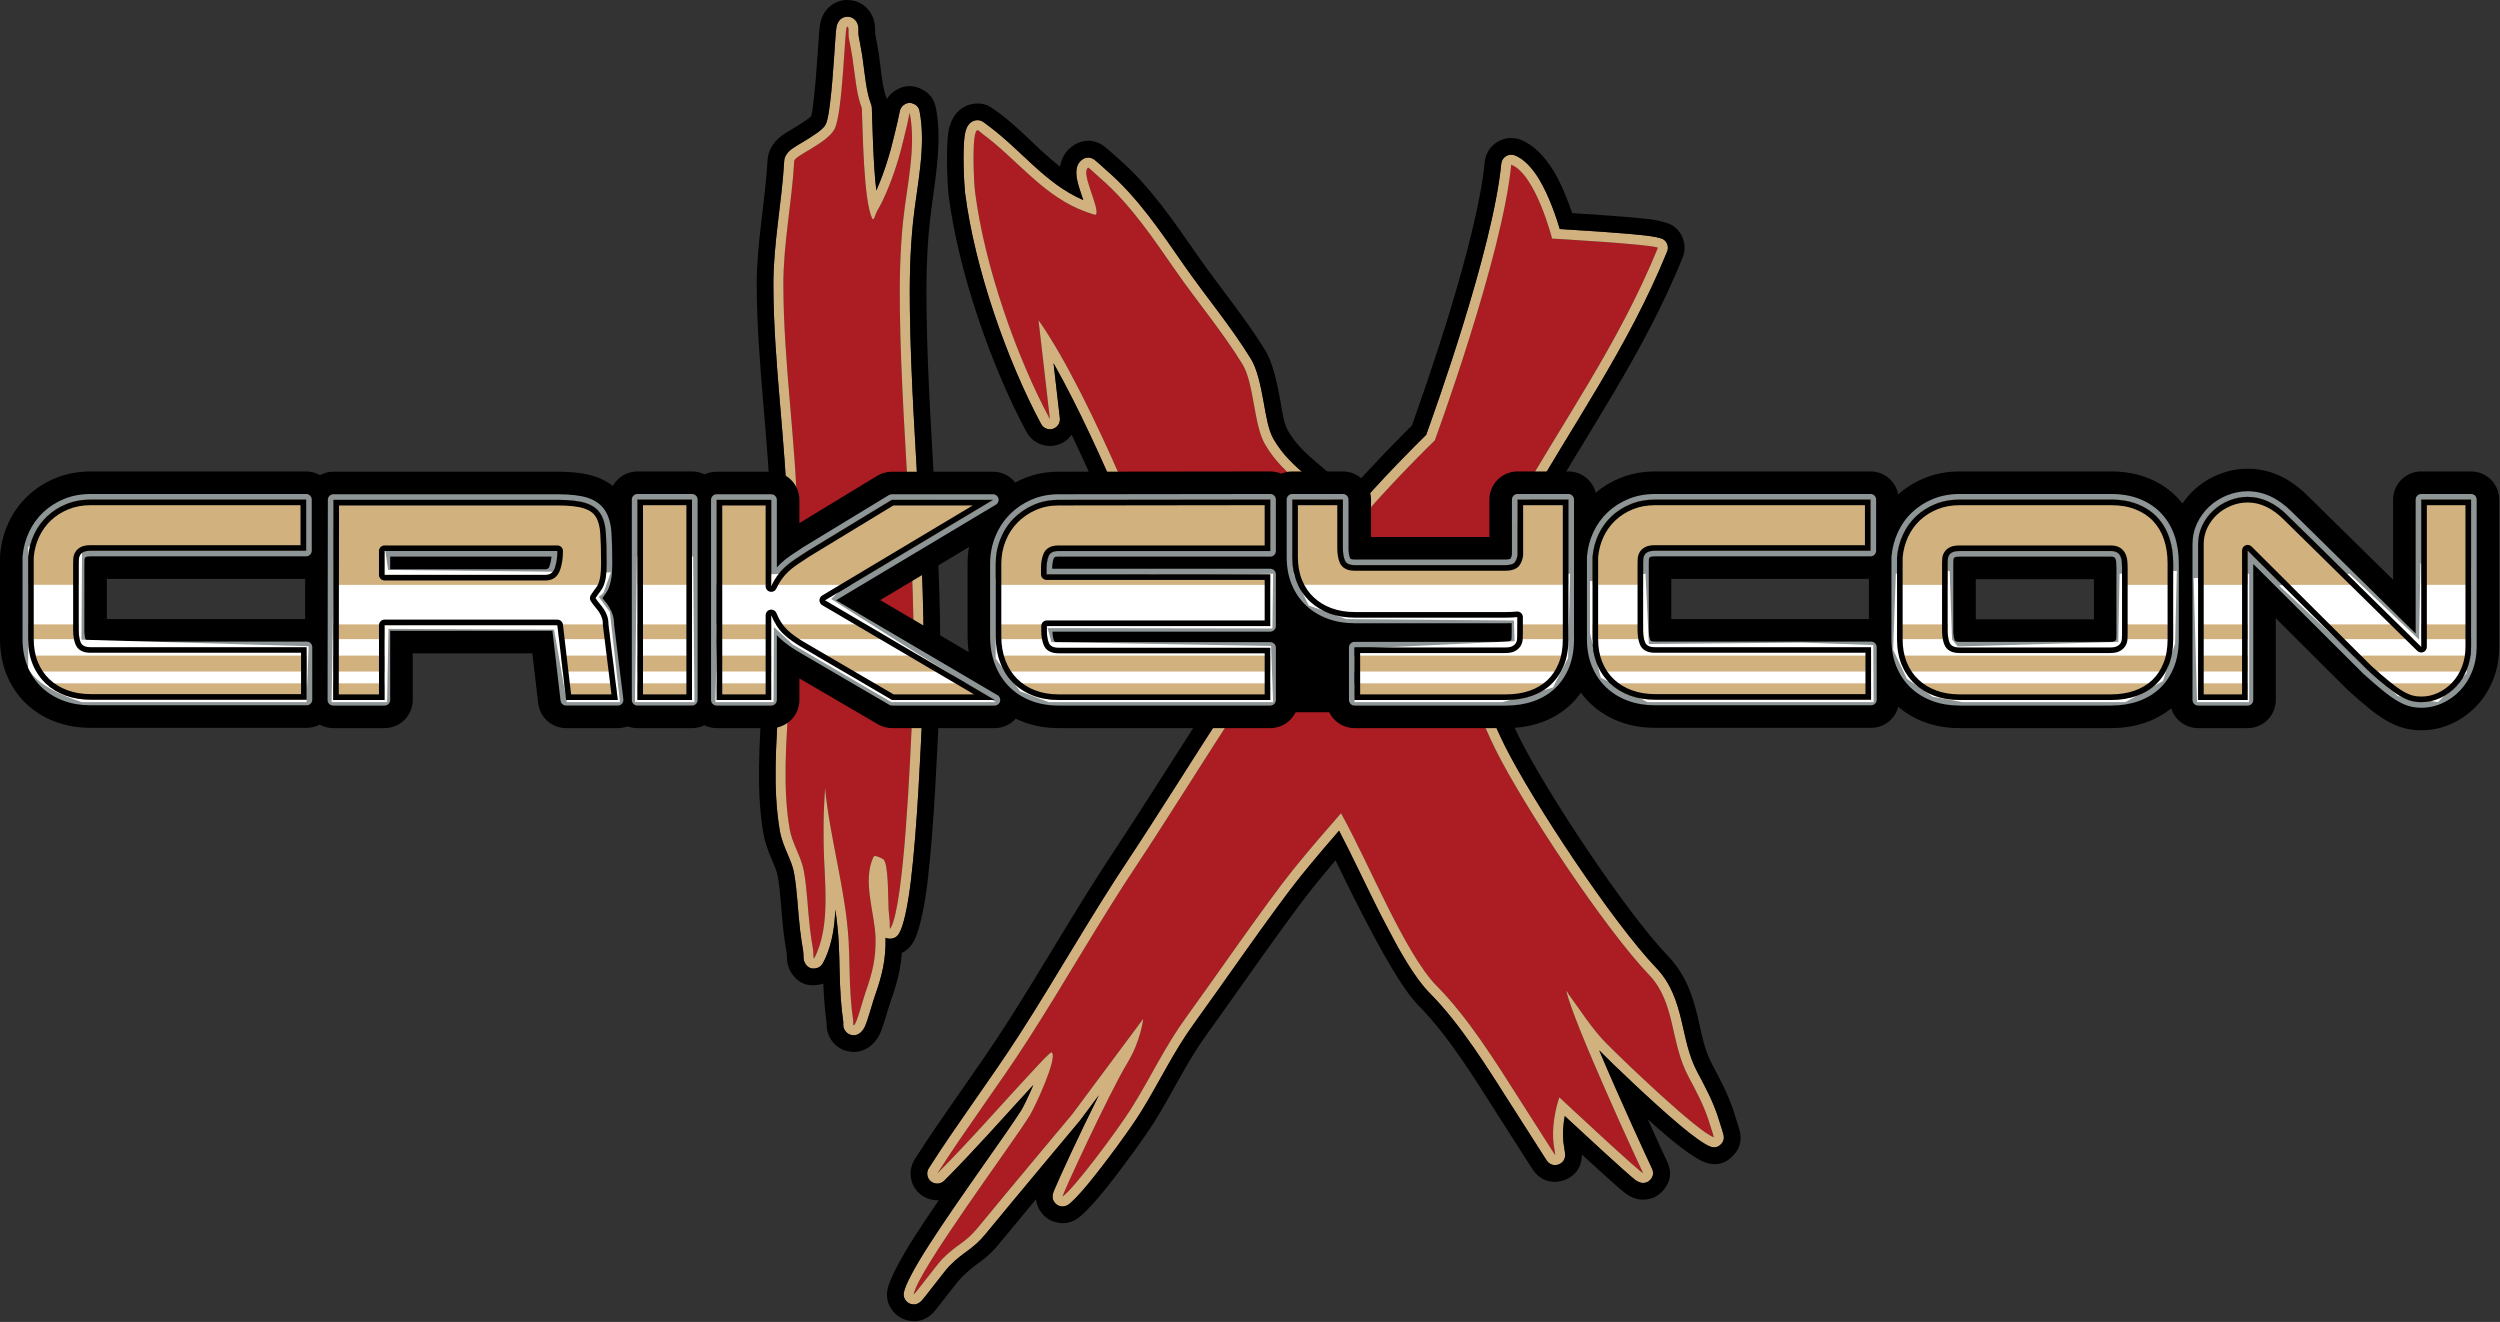 <?xml version="1.0" encoding="UTF-8" standalone="no"?><!DOCTYPE svg PUBLIC "-//W3C//DTD SVG 1.1//EN" "http://www.w3.org/Graphics/SVG/1.1/DTD/svg11.dtd"><svg width="100%" height="100%" viewBox="0 0 2729 1443" version="1.1" xmlns="http://www.w3.org/2000/svg" xmlns:xlink="http://www.w3.org/1999/xlink" xml:space="preserve" xmlns:serif="http://www.serif.com/" style="fill-rule:evenodd;clip-rule:evenodd;stroke-linejoin:round;stroke-miterlimit:2;"><rect x="0" y="0" width="2729" height="1443" fill="#333333" stroke="none"/><clipPath id="_clip1"><rect id="CCIX-Logo---Colour.svg" serif:id="CCIX Logo - Colour.svg" x="0" y="0" width="2728.74" height="1442.93"/></clipPath><g clip-path="url(#_clip1)"><g id="Colour"><g id="IX"><path d="M940.789,117.98c1.029,23.673 1.807,102.402 11.533,120.858c1.531,2.906 3.43,-5.604 5.101,-8.433c3.77,-6.383 6.962,-12.99 9.904,-19.789c8.4,-19.421 14.785,-39.979 19.552,-60.594c1.143,-4.942 2.439,-9.851 3.547,-14.801c1.524,-6.795 2.438,-12.852 2.662,-11.708c7.318,37.409 -3.233,79.617 -7.157,116.844c-3.438,32.612 -4.099,66.065 -3.621,98.845c2.222,152.342 21.013,294.928 13.156,449.092c-1.857,36.422 -8.241,199.817 -23.388,225.067c-1.282,2.136 -0.625,-4.942 -0.893,-7.419c-0.472,-4.357 -0.86,-8.723 -1.191,-13.094c-0.674,-8.895 0.182,-50.495 -5.764,-54.853c-1.301,-0.953 -9.414,-4.926 -10.408,-2.989c-13.156,25.664 1.435,62.456 1.941,89.35c0.408,21.722 -3.522,38.042 -10.758,58.307c-3.212,9 -9.795,35.307 -12.885,36.437c-1.393,0.509 -0.48,-2.927 -0.699,-4.394c-1.293,-8.655 -2.143,-17.372 -2.779,-26.098c-1.485,-20.334 -1.106,-40.714 -2.256,-61.043c-3.133,-55.342 -20.094,-110.592 -25.711,-166.788c-0.17,-1.709 -0.248,3.427 -0.361,5.141c-0.323,4.935 -0.582,9.874 -0.799,14.814c-0.605,13.772 -0.57,27.46 -0.41,41.238c0.437,37.532 8.371,88.938 -10.18,123.82c-1.392,2.618 -0.842,-5.87 -1.338,-8.793c-1.284,-7.578 -2.443,-15.226 -3.37,-22.857c-2.548,-20.955 -3.001,-42.155 -6.673,-62.965c-2.896,-16.409 -12.768,-29.925 -15.589,-46.392c-7.845,-45.791 -3.538,-95.262 -0.866,-141.365c3.796,-65.509 10.897,-130.689 9.47,-196.4c-1.859,-85.559 -15.193,-169.962 -15.438,-255.883c-0.129,-45.144 9.348,-90.315 11.848,-135.394c0.331,-5.968 36.412,-19.495 44.208,-35.27c8.765,-17.738 10.979,-109.134 13.143,-110.931c2.965,-2.461 1.535,7.555 2.201,11.351c1.25,7.133 2.833,14.198 3.892,21.366c3.181,21.53 4.57,41.1 10.376,55.723Z" style="fill:#ac1c23;"/><path d="M1351.47,772.372c-17.712,-16.901 -32.977,-34.953 -41.99,-56.105c-12.66,-29.714 -42.048,-87.386 -42.048,-87.386c0,-0 -73.726,-193.952 -133.806,-279.373l12.475,108.189c-36.506,-68.053 -71.433,-167.047 -81.79,-248.518c-1.276,-10.041 -4.002,-65.855 2.634,-67.102c0.977,-0.183 5.276,3.878 6.146,4.519c35.137,25.887 62.669,63.184 103.903,81.274c1.296,0.568 18.589,7.741 19.4,6.382c4.345,-7.273 -17.303,-45.912 -8.527,-51.258c0.46,-0.28 11.795,10.289 12.949,11.283c33.45,28.818 58.008,65.985 82.674,101.403c23.75,34.105 51.041,66.487 72.733,101.82c12.823,20.888 12.196,65.774 24.484,87.153c21.342,37.134 55.768,50.739 81.309,85.114c3.231,4.348 6.55,8.631 9.939,12.859c37.602,-46.95 94.262,-101.914 94.262,-101.914c-0,0 73.784,-200.623 83.43,-300.951c26.724,10.437 44.622,80.686 44.622,80.686c-0,-0 109.211,6.17 115.49,10c-42.803,105.18 -103.917,189.588 -159.644,288.192c-19.932,35.266 -43.014,120.607 -62.796,161.136c17.841,31.54 29.361,66.73 45.42,98.839c31.147,62.276 118.625,194.446 167.537,245.709c28.99,30.383 22.561,73.05 43.087,111.395c8.191,15.303 16.266,30.384 21.617,46.816c4.113,12.633 6.06,18.947 5.817,18.867c-17.697,-5.727 -101.505,-86.293 -118.383,-103.574c-10.867,-11.125 -20.087,-24.137 -28.881,-36.748c-3.384,-4.85 -6.814,-9.648 -10.327,-14.418c-1.123,-1.524 -3.815,-6.375 -3.376,-4.566c8.96,36.949 77.528,185.289 83.616,198.126c2.462,5.189 -91.251,-82.365 -91.251,-82.365c-0,0 -9.741,26.409 -6.019,52.898c0.122,0.869 1.811,9.964 1.412,10.129c-0.098,0.04 -3.155,-4.826 -3.223,-4.933c-11.938,-18.53 -23.76,-37.124 -35.588,-55.718c-25.564,-40.183 -56.156,-89.42 -90.21,-123.693c-34.884,-35.108 -74.335,-134.559 -104.724,-188.801c-16.706,19.126 -34.068,39.119 -52.165,61.501c-29.057,35.94 -90.113,124.624 -117.362,162.015c-22.6,31.014 -38.596,65.525 -58.857,97.872c-15.678,25.03 -64.212,89.9 -75.524,96.887c-1.799,1.111 50.786,-112.937 70.934,-146.094c14.407,-23.711 17.085,-47.76 17.085,-47.76l-77.424,104.063c-0,-0 -75.112,89.759 -102.964,123.714c-14.409,17.567 -22.776,18.002 -38.769,34.201c-5.954,6.031 -31.866,41.152 -31.415,38.707c4.854,-26.39 105.768,-161.605 126.661,-195.122c5.684,-9.116 31.186,-63.964 23.911,-68.938c-1.244,-0.852 -14.727,13.873 -16.145,15.387c-36.285,38.806 -71.192,79.235 -108.739,116.928c31.948,-50.199 67.241,-96.605 99.461,-146.751c40.334,-62.771 77.722,-129.209 119.089,-191.21c25.74,-38.578 83.511,-130.558 108.942,-169.378c0.303,-0.463 0.606,-0.925 0.908,-1.388Z" style="fill:#ac1c23;"/><path d="M956.589,207.937c0.241,-0.55 0.482,-1.101 0.721,-1.653c8.14,-18.82 14.317,-38.745 18.937,-58.72c1.137,-4.919 2.427,-9.803 3.531,-14.728c1.37,-6.116 2.391,-11.672 2.825,-12.895c1.294,-3.637 3.53,-5.121 4.497,-5.741c3.864,-2.484 7.551,-2.285 10.977,-0.498c1.454,0.76 4.701,2.52 5.718,7.716c7.52,38.439 -2.982,81.831 -7.014,120.082c-3.393,32.183 -4.034,65.195 -3.562,97.543c2.224,152.584 21.013,295.397 13.142,449.806c-1.305,25.609 -4.851,113.711 -12.073,172.967c-3.338,27.391 -7.932,48.952 -12.855,57.158c-2.773,4.622 -6.332,5.316 -8.187,5.583c-2.25,0.323 -4.517,0.136 -6.587,-0.912c0.005,0.169 0.008,0.337 0.012,0.506c0.435,23.16 -3.677,40.574 -11.391,62.181c-2.63,7.368 -7.52,26.053 -10.969,33.831c-2.612,5.891 -6.531,8.485 -8.446,9.185c-2.573,0.94 -4.748,0.837 -6.533,0.429c-2.691,-0.616 -4.918,-2.043 -6.613,-4.363c-0.897,-1.228 -1.731,-2.884 -2.1,-5.013c-0.175,-1.013 -0.12,-3.685 -0.089,-4.738c-1.279,-8.711 -2.132,-17.482 -2.772,-26.261c-1.49,-20.393 -1.114,-40.831 -2.268,-61.221c-0.668,-11.793 -1.966,-23.583 -3.651,-35.378c-0.078,1.957 -0.178,3.907 -0.304,5.848c-1.224,18.907 -4.866,37.009 -12.978,52.263c-2.575,4.843 -6.14,5.715 -7.932,6.071c-4.121,0.818 -8.417,-0.054 -11.54,-4.976c-0.628,-0.989 -1.56,-2.9 -1.886,-5.648c-0.227,-1.921 -0.076,-5.796 -0.372,-7.541c-1.313,-7.746 -2.495,-15.563 -3.443,-23.363c-2.525,-20.761 -2.948,-41.768 -6.587,-62.385c-1.302,-7.376 -4.259,-14.071 -7.12,-20.803c-3.511,-8.261 -6.922,-16.56 -8.479,-25.643c-7.981,-46.593 -3.723,-96.93 -1.004,-143.84c3.779,-65.22 10.875,-130.111 9.454,-195.532c-1.86,-85.628 -15.196,-170.098 -15.44,-256.088c-0.129,-45.355 9.352,-90.74 11.865,-136.029c0.169,-3.047 2.289,-8.182 8.452,-12.665c5.812,-4.228 16.925,-9.963 26.239,-16.605c4.554,-3.248 8.793,-6.517 10.628,-10.23c2.06,-4.168 3.411,-13.067 4.751,-23.783c3.592,-28.731 5.279,-69.2 6.69,-80.591c0.791,-6.395 3.751,-9.484 4.516,-10.119c3.571,-2.964 6.872,-3.119 9.284,-2.801c2.809,0.37 5.358,1.636 7.414,4.134c1.115,1.355 2.36,3.58 2.848,6.696c0.402,2.572 -0.047,7.452 0.371,9.833c1.268,7.23 2.866,14.391 3.94,21.657c3.039,20.576 4.173,39.315 9.723,53.291c0.449,1.133 0.706,2.334 0.759,3.552c0.714,16.426 1.287,59.594 4.884,90.292l0.017,0.139Zm-15.802,-89.957c-5.806,-14.623 -7.195,-34.193 -10.376,-55.723c-1.058,-7.168 -2.642,-14.233 -3.892,-21.366c-0.666,-3.796 0.764,-13.812 -2.201,-11.351c-2.164,1.797 -4.377,93.193 -13.143,110.931c-7.796,15.775 -43.877,29.302 -44.207,35.27c-2.5,45.079 -11.978,90.25 -11.848,135.394c0.244,85.921 13.578,170.324 15.437,255.883c1.427,65.711 -5.674,130.891 -9.47,196.4c-2.671,46.103 -6.978,95.574 0.867,141.365c2.82,16.467 12.692,29.983 15.588,46.392c3.673,20.81 4.126,42.01 6.673,62.965c0.928,7.631 2.086,15.279 3.37,22.857c0.496,2.923 -0.054,11.411 1.338,8.793c18.552,-34.882 10.618,-86.288 10.18,-123.82c-0.159,-13.778 -0.194,-27.466 0.411,-41.238c0.216,-4.94 0.475,-9.879 0.798,-14.814c0.113,-1.714 0.191,-6.85 0.362,-5.141c5.616,56.196 22.578,111.446 25.71,166.788c1.15,20.329 0.771,40.709 2.256,61.043c0.637,8.726 1.486,17.443 2.779,26.098c0.219,1.467 -0.693,4.903 0.699,4.394c3.09,-1.13 9.673,-27.437 12.885,-36.437c7.236,-20.265 11.167,-36.585 10.758,-58.307c-0.505,-26.894 -15.097,-63.686 -1.941,-89.35c0.994,-1.937 9.108,2.036 10.408,2.989c5.947,4.358 5.09,45.958 5.764,54.853c0.331,4.371 0.719,8.737 1.192,13.094c0.268,2.477 -0.39,9.555 0.892,7.419c15.148,-25.25 21.531,-188.645 23.388,-225.067c7.857,-154.164 -10.934,-296.75 -13.156,-449.092c-0.477,-32.78 0.184,-66.233 3.621,-98.845c3.925,-37.227 14.476,-79.435 7.157,-116.844c-0.223,-1.144 -1.138,4.913 -2.661,11.708c-1.109,4.95 -2.404,9.859 -3.548,14.801c-4.767,20.615 -11.151,41.173 -19.552,60.594c-2.941,6.799 -6.134,13.406 -9.904,19.789c-1.67,2.829 -3.57,11.339 -5.101,8.433c-9.725,-18.456 -10.504,-97.185 -11.533,-120.858Z" style="fill:#d1b17d;"/><path d="M885.367,126.944c1.328,-3.358 1.785,-9.798 2.729,-17.346c3.59,-28.723 5.277,-69.182 6.686,-80.57c1.749,-14.119 9.259,-20.474 10.949,-21.877c8.934,-7.415 17.242,-7.634 23.279,-6.838c7.222,0.953 13.791,4.184 19.077,10.608c2.584,3.139 5.643,8.218 6.773,15.439c0.375,2.394 0.409,8.979 0.412,10.044c1.279,7.207 2.852,14.355 3.923,21.601c2.805,18.988 3.514,36.342 8.634,49.238c0.113,0.286 0.222,0.573 0.326,0.861c3.248,-5.413 7.174,-7.959 9.111,-9.203c10.288,-6.612 20.103,-6.079 29.221,-1.322c3.842,2.004 12.468,6.623 15.153,20.347c7.857,40.157 -2.563,85.519 -6.775,125.481c-3.317,31.466 -3.925,63.744 -3.464,95.37c2.23,152.988 21.012,296.181 13.121,450.998c-1.316,25.798 -4.909,114.547 -12.184,174.24c-3.766,30.91 -9.757,55.054 -15.313,64.315c-3.916,6.529 -8.475,9.969 -12.581,11.858c-1.3,18.047 -5.438,33.768 -12.039,52.258c-2.73,7.648 -7.891,27.015 -11.471,35.088c-5.582,12.591 -14.732,17.397 -18.827,18.894c-6.628,2.423 -12.233,2.129 -16.831,1.077c-7.016,-1.605 -12.828,-5.318 -17.245,-11.366c-2.263,-3.099 -4.401,-7.261 -5.332,-12.632c-0.234,-1.351 -0.344,-4.373 -0.361,-6.568c-1.235,-8.698 -2.08,-17.451 -2.72,-26.212c-0.415,-5.686 -0.687,-11.375 -0.887,-17.064c-1.765,0.588 -3.336,0.915 -4.569,1.16c-10.858,2.154 -22.2,-0.096 -30.434,-13.07c-1.478,-2.328 -3.823,-6.78 -4.59,-13.253c-0.192,-1.625 -0.31,-6.318 -0.33,-7.161c-1.325,-7.856 -2.518,-15.78 -3.479,-23.687c-2.485,-20.439 -2.861,-41.123 -6.443,-61.42c-1.058,-5.994 -3.623,-11.379 -5.947,-16.85c-4.058,-9.549 -7.868,-19.186 -9.667,-29.686c-8.211,-47.928 -4.032,-99.706 -1.235,-147.961c3.752,-64.739 10.838,-129.148 9.427,-194.085c-1.862,-85.743 -15.198,-170.328 -15.444,-256.432c-0.13,-45.707 9.362,-91.448 11.893,-137.088c0.342,-6.163 3.449,-17.299 15.913,-26.365c5.844,-4.251 17.012,-10.026 26.378,-16.705c1.74,-1.241 4.419,-3.487 5.163,-4.116Zm71.22,80.993l-0.017,-0.139c-3.597,-30.698 -4.17,-73.866 -4.884,-90.292c-0.053,-1.218 -0.31,-2.419 -0.759,-3.552c-5.549,-13.976 -6.683,-32.715 -9.723,-53.291c-1.073,-7.266 -2.672,-14.427 -3.939,-21.657c-0.418,-2.381 0.03,-7.261 -0.372,-9.833c-0.488,-3.116 -1.733,-5.341 -2.848,-6.696c-2.055,-2.498 -4.604,-3.764 -7.413,-4.134c-2.413,-0.318 -5.714,-0.163 -9.285,2.801c-0.765,0.635 -3.724,3.724 -4.516,10.119c-1.411,11.391 -3.098,51.86 -6.69,80.591c-1.339,10.716 -2.691,19.615 -4.751,23.783c-1.835,3.713 -6.073,6.982 -10.627,10.23c-9.314,6.642 -20.428,12.377 -26.24,16.605c-6.162,4.483 -8.283,9.618 -8.452,12.665c-2.512,45.289 -11.994,90.674 -11.865,136.029c0.245,85.99 13.58,170.46 15.44,256.088c1.422,65.421 -5.674,130.312 -9.454,195.532c-2.718,46.91 -6.976,97.247 1.005,143.84c1.556,9.083 4.967,17.382 8.478,25.643c2.862,6.732 5.818,13.427 7.12,20.803c3.639,20.617 4.062,41.624 6.587,62.385c0.948,7.8 2.131,15.617 3.444,23.363c0.295,1.745 0.144,5.62 0.371,7.541c0.326,2.748 1.258,4.659 1.886,5.648c3.123,4.922 7.42,5.794 11.54,4.976c1.792,-0.356 5.357,-1.228 7.932,-6.071c8.112,-15.254 11.754,-33.356 12.979,-52.263c0.125,-1.941 0.226,-3.891 0.303,-5.848c1.685,11.795 2.983,23.585 3.651,35.378c1.154,20.39 0.779,40.828 2.268,61.221c0.641,8.779 1.493,17.55 2.772,26.261c-0.03,1.053 -0.086,3.725 0.089,4.738c0.37,2.129 1.203,3.785 2.101,5.013c1.694,2.32 3.922,3.747 6.613,4.363c1.784,0.408 3.959,0.511 6.532,-0.429c1.915,-0.7 5.834,-3.294 8.446,-9.185c3.449,-7.778 8.339,-26.463 10.969,-33.831c7.714,-21.607 11.827,-39.021 11.391,-62.181c-0.004,-0.169 -0.007,-0.337 -0.011,-0.506c2.069,1.048 4.336,1.235 6.586,0.912c1.855,-0.267 5.415,-0.961 8.187,-5.583c4.923,-8.206 9.517,-29.767 12.855,-57.158c7.222,-59.256 10.768,-147.358 12.073,-172.967c7.871,-154.409 -10.918,-297.222 -13.142,-449.806c-0.471,-32.348 0.169,-65.36 3.562,-97.543c4.032,-38.251 14.535,-81.643 7.014,-120.082c-1.017,-5.196 -4.264,-6.956 -5.718,-7.716c-3.425,-1.787 -7.113,-1.986 -10.977,0.498c-0.966,0.62 -3.203,2.104 -4.496,5.741c-0.435,1.223 -1.456,6.779 -2.826,12.895c-1.103,4.925 -2.394,9.809 -3.531,14.728c-4.62,19.975 -10.796,39.9 -18.936,58.72c-0.24,0.552 -0.48,1.103 -0.722,1.653Z"/><path d="M1127.99,1184.33c-32.195,34.94 -63.643,70.793 -97.189,104.469c-3.931,3.947 -10.203,4.299 -14.551,0.817c-4.347,-3.48 -5.376,-9.677 -2.385,-14.376c31.956,-50.213 67.258,-96.632 99.487,-146.791c40.368,-62.823 77.79,-129.315 119.192,-191.367c24.458,-36.658 77.851,-121.556 104.901,-163.183c-16.011,-16.154 -29.546,-33.508 -38.002,-53.355c-12.563,-29.486 -41.733,-86.709 -41.733,-86.709c-0.178,-0.35 -0.337,-0.71 -0.477,-1.077c-0,-0 -54.143,-142.669 -107.214,-236.341l6.922,60.03c0.6,5.202 -2.581,10.097 -7.577,11.663c-4.998,1.565 -10.402,-0.64 -12.878,-5.255c-37.06,-69.087 -72.484,-169.593 -82.999,-252.299c-1.076,-8.464 -3.037,-47.795 -0.235,-63.861c0.858,-4.919 2.423,-8.437 3.856,-10.356c2.286,-3.06 5.092,-4.473 7.825,-4.986c1.56,-0.292 3.71,-0.371 6.222,0.569c1.998,0.747 7.305,5.075 8.409,5.889c34.5,25.418 61.328,62.304 101.815,80.067c0.129,0.056 0.522,0.208 1.102,0.427c-2.343,-7.009 -5.057,-14.621 -6.465,-20.855c-1.483,-6.575 -1.394,-12.185 -0.127,-15.831c1.24,-3.567 3.409,-6.181 6.303,-7.943c1.148,-0.7 6.296,-3.626 12.347,0.579c2.33,1.62 12.292,10.8 13.4,11.755c34.148,29.42 59.325,67.276 84.505,103.434c23.87,34.276 51.278,66.837 73.079,102.347c6.982,11.374 10.634,29.186 13.881,47.16c2.738,15.157 5.121,30.449 10.763,40.265c9.993,17.386 23.153,29.171 36.701,40.727c15.067,12.851 30.607,25.416 43.907,43.316c0.466,0.627 0.935,1.254 1.406,1.88c33.169,-39.618 75.477,-81.515 84.639,-90.5c8.16,-22.422 73.011,-202.774 81.966,-295.922c0.327,-3.405 2.233,-6.459 5.147,-8.251c2.913,-1.791 6.498,-2.113 9.684,-0.869c9.859,3.85 19.226,13.84 26.83,26.612c10.818,18.171 18.631,41.79 22.21,53.798c19.161,1.144 68.912,4.248 93.912,7.087c10.274,1.167 17.217,3.028 18.872,4.038c4.568,2.785 6.441,8.472 4.425,13.428c-42.984,105.624 -104.289,190.426 -160.251,289.448c-19.042,33.692 -40.908,113.288 -60.05,155.369c16.404,30.395 27.632,63.76 42.934,94.356c30.807,61.597 117.294,192.353 165.672,243.058c15.911,16.675 22.407,36.578 27.438,57.718c4.373,18.38 7.579,37.76 17.374,56.06c8.498,15.874 16.823,31.542 22.373,48.586c4.019,12.342 6.03,19.16 6.219,20.331c0.893,5.508 -1.864,8.315 -2.58,9.127c-3.028,3.436 -6.827,4.7 -11.558,3.169c-5.904,-1.91 -18.705,-10.919 -33.85,-23.664c-31.151,-26.216 -74.531,-68.024 -87.892,-81.56c23.091,54.733 53.661,120.659 57.611,128.986c2.894,6.1 0.053,10.093 -1.487,11.916c-1.728,2.048 -4.185,3.7 -7.849,3.88c-0.849,0.042 -4.63,-0.018 -9.174,-3.548c-9.945,-7.726 -54.121,-48.562 -76.686,-69.524c-1.604,8.692 -2.694,19.822 -1.128,30.968c0.127,0.91 1.598,9.598 1.578,11.462c-0.076,7.16 -5.204,9.609 -6.816,10.273c-0.781,0.322 -7.951,3.1 -13.016,-3.692c-0.641,-0.859 -3.466,-5.311 -3.536,-5.42c-11.949,-18.547 -23.782,-37.16 -35.621,-55.77c-25.173,-39.568 -55.211,-88.112 -88.744,-121.86c-32.588,-32.796 -69.413,-120.825 -99.098,-177.457c-13.42,15.448 -27.262,31.638 -41.565,49.327c-28.977,35.841 -89.855,124.291 -117.029,161.581c-22.449,30.806 -38.302,65.107 -58.429,97.238c-11.14,17.785 -38.612,55.395 -58.037,78.787c-9.285,11.181 -17.158,19.218 -21,21.591c-3.252,2.009 -6.125,1.836 -8.202,1.359c-2.749,-0.631 -5.148,-2.131 -6.869,-4.936c-0.738,-1.201 -1.831,-3.299 -1.589,-6.572c0.041,-0.55 0.429,-2.779 1.84,-6.21c5.22,-12.693 28.736,-63.609 48.677,-103.407l-20.241,27.204c-0.124,0.167 -0.253,0.33 -0.386,0.489c-0,0 -75.062,89.701 -102.895,123.633c-14.688,17.906 -23.14,18.435 -39.442,34.947c-5.36,5.429 -26.893,34.429 -30.818,38.393c-4.711,4.756 -9.606,3.673 -10.784,3.4c-2.728,-0.628 -4.875,-2.086 -6.468,-4.33c-1.094,-1.54 -2.614,-4.198 -1.841,-8.396c1.569,-8.532 12.017,-27.85 27.097,-51.366c32.624,-50.876 86.422,-124.111 101.037,-147.554c2.295,-3.682 7.959,-15.209 13.205,-27.62Zm223.481,-411.958c-0.302,0.462 -0.605,0.925 -0.908,1.388c-25.432,38.819 -83.203,130.8 -108.942,169.377c-41.367,62.001 -78.755,128.44 -119.089,191.211c-32.22,50.145 -67.513,96.552 -99.461,146.75c37.546,-37.692 72.454,-78.121 108.739,-116.927c1.418,-1.515 14.901,-16.239 16.145,-15.388c7.275,4.975 -18.228,59.823 -23.911,68.939c-20.894,33.517 -121.807,168.732 -126.662,195.122c-0.45,2.445 25.462,-32.676 31.416,-38.707c15.993,-16.2 24.359,-16.635 38.769,-34.201c27.852,-33.955 102.963,-123.715 102.963,-123.715l77.425,-104.062c-0,-0 -2.678,24.049 -17.085,47.76c-20.148,33.157 -72.734,147.205 -70.934,146.093c11.312,-6.986 59.845,-71.857 75.524,-96.887c20.261,-32.346 36.256,-66.857 58.857,-97.871c27.248,-37.392 88.305,-126.075 117.361,-162.015c18.098,-22.382 35.459,-42.376 52.166,-61.501c30.389,54.242 69.84,153.693 104.723,188.801c34.055,34.272 64.646,83.509 90.21,123.693c11.829,18.593 23.65,37.187 35.589,55.718c0.068,0.107 3.125,4.973 3.222,4.933c0.4,-0.165 -1.29,-9.26 -1.411,-10.129c-3.722,-26.49 6.019,-52.898 6.019,-52.898c-0,0 93.713,87.554 91.251,82.364c-6.089,-12.836 -74.656,-161.176 -83.616,-198.125c-0.439,-1.81 2.253,3.042 3.376,4.566c3.512,4.77 6.943,9.567 10.326,14.418c8.795,12.611 18.015,25.623 28.882,36.748c16.878,17.28 100.686,97.847 118.382,103.574c0.244,0.079 -1.704,-6.235 -5.817,-18.868c-5.35,-16.431 -13.425,-31.512 -21.617,-46.815c-20.526,-38.346 -14.097,-81.012 -43.086,-111.395c-48.912,-51.263 -136.39,-183.434 -167.537,-245.709c-16.059,-32.11 -27.579,-67.3 -45.421,-98.839c19.783,-40.53 42.865,-125.87 62.796,-161.136c55.728,-98.604 116.842,-183.013 159.644,-288.192c-6.279,-3.83 -115.49,-10.001 -115.49,-10.001c0,0 -17.898,-70.249 -44.621,-80.685c-9.646,100.328 -83.431,300.951 -83.431,300.951c0,-0 -56.66,54.964 -94.262,101.913c-3.388,-4.227 -6.707,-8.51 -9.939,-12.859c-25.541,-34.374 -59.967,-47.979 -81.309,-85.114c-12.287,-21.378 -11.66,-66.265 -24.483,-87.152c-21.692,-35.333 -48.983,-67.716 -72.734,-101.82c-24.666,-35.419 -49.224,-72.585 -82.673,-101.403c-1.154,-0.995 -12.489,-11.563 -12.949,-11.283c-8.776,5.346 12.871,43.985 8.527,51.258c-0.811,1.359 -18.105,-5.815 -19.4,-6.382c-41.234,-18.09 -68.767,-55.388 -103.904,-81.274c-0.869,-0.642 -5.168,-4.702 -6.145,-4.519c-6.637,1.246 -3.911,57.061 -2.634,67.102c10.357,81.47 45.283,180.465 81.79,248.517l-12.475,-108.188c60.079,85.42 133.806,279.372 133.806,279.372c-0,0 29.388,57.672 42.048,87.386c9.012,21.153 24.277,39.204 41.99,56.106Z" style="fill:#d1b17d;"/><path d="M1474.16,972.388c-5.575,-11.352 -11.038,-22.544 -16.333,-33.185c-3.848,4.53 -7.73,9.143 -11.648,13.857l-0.007,-0.005c-2.942,3.57 -9.149,11.125 -11.863,14.482c-28.845,35.678 -89.423,123.738 -116.473,160.857c-22.197,30.46 -37.814,64.412 -57.714,96.182c-11.417,18.225 -39.553,56.779 -59.46,80.751c-11.089,13.355 -20.844,22.611 -25.433,25.445c-8.655,5.346 -16.3,4.881 -21.829,3.612c-7.323,-1.683 -13.713,-5.677 -18.299,-13.148c-1.525,-2.486 -3.634,-6.416 -4.181,-12.146c-15.895,19.094 -31.211,37.549 -40.853,49.303c-15.151,18.471 -23.744,19.157 -40.56,36.191c-5.364,5.432 -26.912,34.448 -30.839,38.412c-12.086,12.204 -24.769,9.022 -27.791,8.325c-7.258,-1.673 -12.97,-5.55 -17.211,-11.522c-2.893,-4.075 -6.942,-11.105 -4.899,-22.215c1.759,-9.557 12.784,-31.551 29.675,-57.893c7.837,-12.223 16.9,-25.738 26.347,-39.541c-6.968,0.411 -14.081,-1.673 -19.901,-6.333c-11.594,-9.282 -14.337,-25.807 -6.363,-38.337c31.972,-50.235 67.287,-96.677 99.531,-146.858c40.424,-62.91 77.904,-129.491 119.363,-191.63c22.268,-33.374 68.544,-106.781 97.023,-151.001c-13.207,-14.818 -24.227,-30.713 -31.727,-48.315c-12.4,-29.103 -41.204,-85.578 -41.204,-85.578l-0.001,-0.002c-0.476,-0.934 -0.901,-1.893 -1.273,-2.873l-0.004,-0.009c0,0 -31.785,-83.818 -70.394,-164.681c-3.579,5.049 -8.773,8.973 -15.036,10.934c-13.326,4.175 -27.739,-1.706 -34.34,-14.011c-37.983,-70.808 -74.237,-173.836 -85.013,-258.603c-1.167,-9.183 -3.151,-51.85 -0.11,-69.279c1.513,-8.678 4.673,-14.729 7.201,-18.115c5.543,-7.418 12.415,-10.732 19.04,-11.976c3.997,-0.75 9.511,-0.999 15.95,1.411c2.969,1.11 11.182,7.07 12.823,8.279c23.665,17.436 43.428,40.662 66.869,58.852c0.338,-2.396 0.854,-4.535 1.491,-6.37c2.741,-7.89 7.618,-13.607 14.021,-17.507c2.992,-1.823 16.418,-9.781 32.186,1.178c2.576,1.79 13.665,11.854 14.891,12.911c35.312,30.423 61.52,69.428 87.559,106.819c24.068,34.561 51.67,67.417 73.653,103.224c7.935,12.925 12.589,33.016 16.28,53.442c2.332,12.91 3.828,26.074 8.634,34.435c8.862,15.421 20.72,25.705 32.735,35.953c11.372,9.7 22.939,19.305 33.756,30.859c27.63,-31.363 57.34,-61.165 68.699,-72.394c12.236,-33.868 71.129,-199.919 79.559,-287.595c0.873,-9.079 5.953,-17.224 13.722,-22.001c7.77,-4.778 17.33,-5.636 25.827,-2.318c12.933,5.051 25.864,17.495 35.839,34.248c8.645,14.519 15.556,32.245 20.123,45.71c23.463,1.468 61.515,4.035 82.426,6.41c14.427,1.638 23.965,5.162 26.29,6.581c12.18,7.428 17.178,22.594 11.8,35.809c-43.287,106.365 -104.909,191.825 -161.264,291.54c-17.681,31.285 -37.688,102.577 -55.741,145.713c14.328,28.366 24.992,58.807 39.058,86.93c30.241,60.466 115.075,188.865 162.565,238.638c18.272,19.151 26.195,41.786 31.972,66.063c4.025,16.919 6.699,34.842 15.716,51.687c9.006,16.826 17.749,33.472 23.631,51.539c4.546,13.964 6.664,21.725 6.879,23.05c2.357,14.534 -4.999,21.919 -6.889,24.063c-8.071,9.157 -18.194,12.527 -30.801,8.446c-6.899,-2.233 -22.266,-12.161 -39.961,-27.052c-7.286,-6.133 -15.232,-13.105 -23.313,-20.374c10.802,23.865 19.23,41.994 21.174,46.093c7.637,16.1 0.043,26.625 -4.021,31.439c-4.591,5.441 -11.118,9.834 -20.85,10.314c-1.937,0.096 -10.851,0.711 -21.227,-7.351c-6.426,-4.993 -26.941,-23.583 -46.916,-41.93c0.016,0.267 0.023,0.493 0.022,0.668c-0.2,18.819 -13.838,25.15 -18.072,26.895c-2.071,0.853 -21.108,8.359 -34.524,-9.636c-0.763,-1.025 -4.162,-6.312 -4.244,-6.442c-11.968,-18.577 -23.82,-37.218 -35.678,-55.858c-24.52,-38.542 -53.637,-85.931 -86.3,-118.803c-20.687,-20.82 -52.348,-81.603 -73.77,-124.663c0.08,0.074 0.162,0.15 0.246,0.226l-0.035,-0.071c-0.073,-0.053 -0.143,-0.105 -0.211,-0.155Zm32.169,24.942c0.148,0.117 0.287,0.229 0.419,0.335c0.68,1.225 18.852,35.652 19.533,36.858c11.709,20.734 23.378,38.468 34.549,49.71c33.533,33.748 63.571,82.292 88.744,121.86c11.839,18.61 23.672,37.222 35.621,55.77c0.07,0.108 2.895,4.561 3.536,5.42c5.065,6.792 12.235,4.014 13.016,3.692c1.612,-0.664 6.74,-3.113 6.816,-10.273c0.02,-1.864 -1.451,-10.552 -1.578,-11.462c-1.566,-11.146 -0.476,-22.276 1.128,-30.968c22.565,20.962 66.741,61.798 76.686,69.524c4.544,3.53 8.325,3.59 9.174,3.548c3.664,-0.18 6.121,-1.832 7.849,-3.88c1.54,-1.823 4.381,-5.816 1.487,-11.916c-3.95,-8.327 -34.52,-74.253 -57.611,-128.986c13.361,13.536 56.741,55.344 87.892,81.559c15.145,12.746 27.946,21.754 33.85,23.665c4.731,1.531 8.53,0.267 11.558,-3.169c0.716,-0.812 3.473,-3.619 2.58,-9.127c-0.189,-1.171 -2.2,-7.989 -6.219,-20.331c-5.55,-17.044 -13.875,-32.713 -22.373,-48.587c-9.795,-18.299 -13.001,-37.679 -17.374,-56.059c-5.031,-21.14 -11.527,-41.043 -27.438,-57.719c-48.378,-50.704 -134.865,-181.46 -165.672,-243.057c-15.302,-30.596 -26.53,-63.961 -42.934,-94.356c19.142,-42.081 41.008,-121.677 60.05,-155.37c55.962,-99.021 117.267,-183.823 160.251,-289.447c2.016,-4.956 0.143,-10.643 -4.425,-13.428c-1.655,-1.01 -8.598,-2.871 -18.872,-4.038c-25,-2.839 -74.751,-5.943 -93.912,-7.087c-3.579,-12.008 -11.392,-35.627 -22.21,-53.798c-7.604,-12.772 -16.971,-22.762 -26.83,-26.612c-3.186,-1.245 -6.771,-0.922 -9.684,0.869c-2.914,1.792 -4.82,4.846 -5.147,8.251c-8.955,93.148 -73.806,273.5 -81.966,295.922c-9.162,8.985 -51.47,50.881 -84.64,90.5c-0.47,-0.626 -0.939,-1.253 -1.405,-1.881c-13.3,-17.9 -28.84,-30.464 -43.907,-43.316c-13.548,-11.555 -26.708,-23.34 -36.701,-40.726c-5.642,-9.816 -8.025,-25.108 -10.763,-40.265c-3.247,-17.974 -6.899,-35.786 -13.881,-47.16c-21.801,-35.51 -49.209,-68.071 -73.079,-102.347c-25.18,-36.158 -50.357,-74.014 -84.505,-103.434c-1.108,-0.955 -11.07,-10.136 -13.4,-11.755c-6.051,-4.206 -11.199,-1.28 -12.348,-0.58c-2.893,1.763 -5.062,4.377 -6.302,7.944c-1.267,3.646 -1.357,9.256 0.127,15.831c1.408,6.234 4.122,13.846 6.465,20.855c-0.58,-0.219 -0.973,-0.371 -1.102,-0.427c-40.487,-17.764 -67.315,-54.649 -101.815,-80.067c-1.104,-0.814 -6.411,-5.142 -8.409,-5.889c-2.512,-0.94 -4.662,-0.862 -6.222,-0.569c-2.733,0.513 -5.539,1.926 -7.825,4.986c-1.433,1.919 -2.998,5.437 -3.856,10.356c-2.802,16.066 -0.841,55.397 0.235,63.86c10.515,82.707 45.939,183.213 82.999,252.299c2.476,4.616 7.88,6.821 12.878,5.255c4.996,-1.566 8.177,-6.46 7.577,-11.662l-6.922,-60.03c53.071,93.672 107.214,236.341 107.214,236.341c0.14,0.367 0.299,0.727 0.477,1.077c0,-0 29.17,57.223 41.733,86.709c8.456,19.847 21.991,37.201 38.002,53.355c-27.05,41.627 -80.443,126.525 -104.901,163.183c-41.402,62.052 -78.825,128.544 -119.192,191.367c-32.229,50.159 -67.531,96.578 -99.487,146.791c-2.991,4.699 -1.962,10.896 2.385,14.376c4.348,3.481 10.62,3.13 14.551,-0.817c33.546,-33.676 64.994,-69.53 97.189,-104.469c-5.246,12.411 -10.91,23.938 -13.205,27.62c-14.615,23.443 -68.413,96.678 -101.037,147.554c-15.08,23.516 -25.528,42.834 -27.097,51.366c-0.773,4.198 0.747,6.856 1.841,8.396c1.593,2.244 3.74,3.702 6.468,4.33c1.177,0.273 6.073,1.356 10.784,-3.401c3.925,-3.963 25.458,-32.963 30.818,-38.392c16.302,-16.512 24.754,-17.041 39.441,-34.947c27.834,-33.932 102.896,-123.633 102.896,-123.633c0.133,-0.159 0.262,-0.322 0.386,-0.489l20.241,-27.204c-19.941,39.798 -43.457,90.714 -48.677,103.406c-1.411,3.432 -1.799,5.661 -1.84,6.21c-0.242,3.274 0.851,5.371 1.589,6.573c1.721,2.805 4.12,4.305 6.869,4.936c2.077,0.477 4.95,0.649 8.202,-1.359c3.842,-2.373 11.715,-10.411 21,-21.591c19.425,-23.392 46.897,-61.002 58.037,-78.787c20.126,-32.131 35.98,-66.432 58.429,-97.238c27.174,-37.29 88.052,-125.74 117.029,-161.581c2.148,-2.657 10.418,-12.736 10.418,-12.736l0.004,0.003c10.633,-12.839 21.008,-24.928 31.143,-36.594c13.838,26.399 29.227,59.621 45.016,90.889c-0.193,-0.196 -0.397,-0.398 -0.611,-0.605l0.192,0.27Z"/><g id="Layer2"><path d="M1519.92,602.22l-109.661,2.444l-172.711,-30.511c0,0 41.618,95.556 105.083,203.366l287.157,-0l70.75,-100.563l-21.85,-73.355l-158.768,-1.381Z"/><path d="M958.858,542.387l53.322,48.639l-70.229,63.395l71.529,66.64l-1.3,56.458l-61.125,-11.064l-135.255,-75.761l19.508,-82.392l123.55,-65.915Z"/></g></g><path id="solid" d="M349.342,518.634c4.351,-2.363 9.335,-3.704 14.633,-3.704l244.453,-0c17.666,-0 31.18,1.973 40.643,5.068c7.785,2.545 14.369,6.077 19.871,10.436c5.243,-9.424 15.304,-15.8 26.853,-15.8l59.594,-0c4.945,-0 9.617,1.169 13.756,3.245c3.986,-1.891 8.444,-2.949 13.149,-2.949l59.595,-0c16.96,-0 30.708,13.748 30.708,30.708l0,25.42l84.967,-51.659c4.808,-2.923 10.326,-4.469 15.953,-4.469l110.51,-0c9.679,-0 18.523,4.528 24.216,11.819c2.486,-1.342 5.049,-2.594 7.687,-3.754c12.069,-5.306 25.239,-8.065 39.513,-8.065l231.146,-0.296c4.176,-0.005 8.264,0.84 12.034,2.44c3.691,-1.571 7.753,-2.44 12.017,-2.44l55.255,-0c16.96,-0 30.708,13.749 30.708,30.709l0,40.827l129.227,0l0,-40.827c0,-16.96 13.749,-30.709 30.71,-30.709l55.544,-0c14.383,-0 26.456,9.887 29.793,23.236c7.835,-6.639 16.748,-12.026 26.777,-16.1c11.469,-4.66 24.223,-7.136 38.318,-7.136l234.907,-0c15.062,-0 27.591,10.843 30.207,25.15c8.351,-7.525 17.991,-13.555 28.966,-18.014c11.469,-4.66 24.224,-7.136 38.318,-7.136l164.898,-0c15.584,-0 29.247,2.628 41.07,7.433c12.871,5.23 23.544,12.591 32.174,21.857c1.703,1.829 3.326,3.727 4.869,5.694c3.643,-5.447 7.887,-10.399 12.719,-14.862c7.704,-7.116 16.573,-12.747 26.648,-16.835c10.294,-4.176 20.896,-6.243 31.796,-6.243c23.152,0 45.325,9.233 65.626,29.625l93.152,91.59l-0,-87.55c-0,-16.96 13.749,-30.709 30.709,-30.709l54.387,-0c16.96,-0 30.709,13.749 30.709,30.709l-0,160.809c-0,12.707 -2.213,24.457 -6.453,35.286c-4.397,11.234 -10.486,20.846 -18.108,28.934c-7.723,8.194 -16.64,14.634 -26.739,19.339c-10.641,4.956 -21.903,7.454 -33.796,7.454c-6.95,-0 -13.48,-0.896 -19.602,-2.587c-5.785,-1.597 -12.262,-4.323 -19.299,-8.478c-5.417,-3.197 -11.714,-7.635 -18.817,-13.417c-6.007,-4.889 -13.291,-11.178 -21.843,-18.876c-0.388,-0.349 -0.767,-0.708 -1.136,-1.076l-78.082,-77.84l0,89.2c0,16.96 -13.748,30.709 -30.708,30.709l-54.099,-0c-13.797,-0 -25.47,-9.099 -29.343,-21.625c-7.93,6.532 -17.143,11.721 -27.712,15.446c-11.463,4.038 -24.157,6.179 -38.122,6.179l-165.187,-0c-13.909,-0 -26.595,-2.238 -38.096,-6.475c-10.907,-4.018 -20.494,-9.631 -28.811,-16.758c-3.442,13.197 -15.442,22.937 -29.717,22.937l-235.774,0c-13.909,0 -26.595,-2.238 -38.097,-6.474c-12.32,-4.539 -22.954,-11.114 -31.98,-19.604c-4.007,-3.77 -7.638,-7.884 -10.884,-12.351c-3.29,4.713 -6.993,9.02 -11.091,12.934c-8.922,8.518 -19.683,15.127 -32.409,19.612c-11.462,4.038 -24.156,6.179 -38.122,6.179l-165.476,-0c-16.96,-0 -30.709,-13.749 -30.709,-30.709l-0,-57.348c-0,-1.986 0.188,-3.93 0.549,-5.811c-2.605,-0.728 -5.154,-1.553 -7.648,-2.471c-8.688,-3.2 -16.538,-7.414 -23.577,-12.598c-0.262,3.291 -1.043,6.435 -2.261,9.352c1.52,3.639 2.359,7.633 2.359,11.824l0,57.052c0,16.96 -13.748,30.709 -30.708,30.709l-231.147,-0c-14.293,-0 -27.283,-2.407 -39.014,-6.954c-2.655,-1.028 -5.23,-2.155 -7.728,-3.38c-5.692,6.415 -13.973,10.334 -22.977,10.334l-111.957,-0c-5.444,-0 -10.792,-1.448 -15.493,-4.195c0,-0 -60.589,-35.404 -85.716,-50.087l0,23.573c0,16.96 -13.748,30.709 -30.708,30.709l-59.595,-0c-4.825,-0 -9.39,-1.113 -13.452,-3.096c-4.063,1.983 -8.628,3.096 -13.453,3.096l-59.594,-0c-3.769,-0 -7.379,-0.679 -10.716,-1.922c-3.385,1.258 -7.001,1.922 -10.692,1.922l-56.412,-0c-15.58,-0 -28.69,-11.667 -30.5,-27.14l-6.372,-54.447l-130.585,-0l-0,50.878c-0,16.96 -13.749,30.709 -30.709,30.709l-56.123,-0c-5.196,-0 -10.257,-1.317 -14.735,-3.767c-4.246,2.217 -9.074,3.471 -14.194,3.471l-235.775,0c-13.909,0 -26.594,-2.238 -38.097,-6.474c-12.319,-4.539 -22.954,-11.114 -31.979,-19.604c-9.195,-8.649 -16.414,-19.116 -21.521,-31.493c-4.81,-11.654 -7.385,-24.751 -7.385,-39.354l-0,-89.568c-0,-0.888 0.038,-1.776 0.115,-2.662c1.097,-12.612 4.239,-24.298 9.313,-35.089c5.249,-11.16 12.289,-20.858 21.084,-29.119c8.686,-8.16 18.814,-14.648 30.441,-19.371c11.47,-4.66 24.224,-7.136 38.319,-7.136l234.906,-0c5.515,-0 10.691,1.454 15.164,4Zm406.047,26.709l-59.594,0l0,218.748l59.594,-0l0,-218.748Zm1616.87,152.532c-0,0 -0,-83.065 -0,-83.065c-0,-10.248 -1.447,-19.608 -4.34,-28.083c-2.893,-8.473 -7.184,-15.765 -12.873,-21.874c-5.69,-6.11 -12.778,-10.888 -21.264,-14.337c-8.485,-3.449 -18.321,-5.173 -29.508,-5.173l-164.897,0c-9.836,0 -18.755,1.626 -26.759,4.877c-8.004,3.252 -14.996,7.686 -20.975,13.303c-5.978,5.616 -10.751,12.268 -14.319,19.953c-3.568,7.686 -5.738,15.963 -6.509,24.831l-0,89.568c-0,10.248 1.687,19.461 5.063,27.64c3.374,8.178 8.099,15.125 14.175,20.84c6.075,5.715 13.259,10.099 21.552,13.154c8.293,3.054 17.454,4.582 27.482,4.582l165.187,-0c10.222,-0 19.527,-1.478 27.917,-4.435c8.39,-2.956 15.526,-7.242 21.408,-12.858c5.882,-5.617 10.463,-12.514 13.742,-20.692c3.279,-8.179 4.918,-17.589 4.918,-28.231Zm-55.835,-78.04l0,71.537c0,1.97 -0.048,3.892 -0.144,5.764c-0.096,1.872 -0.578,3.498 -1.446,4.878c-0.869,1.379 -2.17,2.512 -3.905,3.399c-1.737,0.887 -4.147,1.33 -7.233,1.33l-164.898,0c-5.592,0 -9.112,-1.724 -10.558,-5.173c-1.447,-3.448 -2.17,-7.833 -2.17,-13.154l-0,-72.719c-0,-1.774 0.048,-3.498 0.144,-5.173c0.097,-1.675 0.579,-3.203 1.447,-4.582c0.868,-1.38 2.169,-2.463 3.905,-3.252c1.736,-0.788 4.244,-1.182 7.521,-1.182l165.187,-0c2.893,-0 5.159,0.542 6.799,1.626c1.639,1.083 2.844,2.463 3.616,4.138c0.772,1.676 1.254,3.597 1.447,5.764c0.192,2.168 0.288,4.435 0.288,6.799Zm-159.645,56.199l128.937,0l0,-43.817l-128.937,-0l-0,43.817Zm-1822.02,30.413l-236.064,0c-5.593,0 -9.113,-1.724 -10.559,-5.173c-1.447,-3.448 -2.17,-7.833 -2.17,-13.154l0,-72.719c0,-1.774 0.048,-3.498 0.144,-5.173c0.097,-1.675 0.579,-3.203 1.447,-4.582c0.868,-1.379 2.17,-2.463 3.905,-3.251c1.736,-0.789 4.243,-1.182 7.522,-1.182l235.196,-0l0,-55.87l-234.906,0c-9.836,0 -18.756,1.626 -26.76,4.877c-8.004,3.252 -14.995,7.686 -20.974,13.303c-5.978,5.616 -10.752,12.218 -14.32,19.805c-3.568,7.588 -5.738,15.815 -6.509,24.683l-0,89.568c-0,10.248 1.688,19.461 5.062,27.64c3.376,8.178 8.101,15.125 14.176,20.84c6.075,5.715 13.259,10.099 21.552,13.155c8.294,3.054 17.454,4.581 27.483,4.581l235.775,-0l-0,-57.348Zm2064.69,-112.329l0,169.973l54.099,-0l-0,-163.174l130.471,130.066c8.1,7.292 14.995,13.253 20.684,17.884c5.69,4.631 10.704,8.228 15.043,10.789c4.34,2.562 8.294,4.336 11.862,5.322c3.567,0.985 7.377,1.477 11.427,1.477c7.328,0 14.271,-1.526 20.829,-4.582c6.557,-3.054 12.343,-7.241 17.358,-12.563c5.014,-5.32 8.967,-11.676 11.861,-19.066c2.893,-7.39 4.339,-15.421 4.339,-24.092l0,-160.809l-54.387,0l-0,160.809l-145.515,-143.073c-13.693,-13.795 -28.351,-20.692 -43.972,-20.692c-6.943,-0 -13.694,1.33 -20.251,3.991c-6.558,2.66 -12.343,6.306 -17.358,10.937c-5.014,4.631 -9.017,10.1 -12.005,16.406c-2.99,6.306 -4.485,13.105 -4.485,20.397Zm-1341.68,3.002l-96.928,57.956l96.571,56.741c-0.794,-5.51 -1.201,-11.24 -1.201,-17.193l0,-79.223c0,-6.255 0.522,-12.348 1.558,-18.281Zm328.86,-51.777l-231.147,0.295c-9.836,0 -18.9,1.824 -27.193,5.469c-8.293,3.646 -15.526,8.573 -21.697,14.78c-6.172,6.209 -10.993,13.599 -14.464,22.171c-3.472,8.573 -5.208,17.687 -5.208,27.343l-0,79.223c-0,10.444 1.639,19.953 4.918,28.525c3.278,8.573 7.956,15.914 14.031,22.023c6.075,6.109 13.308,10.789 21.696,14.042c8.39,3.251 17.696,4.877 27.917,4.877l231.147,-0l-0,-57.052l-231.147,0c-5.593,0 -9.112,-1.774 -10.559,-5.321c-1.446,-3.548 -2.17,-7.981 -2.17,-13.302l0,-5.026l243.876,0l-0,-56.46l-244.165,-0l0,-7.095c0,-4.729 0.723,-8.966 2.171,-12.711c1.446,-3.744 5.062,-5.616 10.847,-5.616l231.147,-0l-0,-56.165Zm653.47,130.396l-0,-43.818l-215.726,0l0,43.818l215.726,-0Zm-1676.13,-130.101l-0.289,218.453l56.122,-0l0,-81.588l188.62,0l9.547,81.588l56.411,-0l-10.125,-81.588c0,-3.744 -0.433,-6.946 -1.301,-9.606c-0.868,-2.661 -2.025,-5.124 -3.472,-7.39c-1.446,-2.267 -2.99,-4.336 -4.629,-6.209c-1.639,-1.871 -3.23,-3.99 -4.773,-6.354c1.928,-2.957 3.665,-5.42 5.207,-7.391c1.543,-1.971 2.797,-4.188 3.761,-6.651c0.964,-2.464 1.736,-5.518 2.314,-9.164c0.579,-3.645 0.868,-8.622 0.868,-14.928c0,-13.006 -0.289,-23.944 -0.868,-32.812c-0.578,-8.868 -2.555,-15.963 -5.93,-21.284c-3.375,-5.321 -8.679,-9.163 -15.911,-11.528c-7.233,-2.365 -17.599,-3.548 -31.099,-3.548l-244.453,0Zm55.833,81.883l0,-26.013l188.62,-0c-0,6.7 -0.868,12.711 -2.604,18.032c-1.736,5.321 -5.11,7.981 -10.125,7.981l-175.891,-0Zm422.08,12.415l0,-94.298l-59.595,0l0,218.453l59.595,-0l0,-92.525c3.471,8.474 7.955,15.323 13.452,20.545c5.497,5.222 12.777,10.395 21.842,15.519l96.623,56.461l111.958,-0l-185.148,-108.783l183.411,-109.67l-110.509,0l-92.864,56.461c-5.207,3.35 -9.835,6.405 -13.886,9.164c-4.05,2.759 -7.57,5.567 -10.559,8.425c-2.989,2.857 -5.641,5.911 -7.955,9.163c-2.315,3.252 -4.437,6.947 -6.365,11.085Zm814.361,33.699l0,17.737c0,1.97 -0.048,3.892 -0.145,5.764c-0.096,1.872 -0.577,3.498 -1.446,4.878c-0.868,1.379 -2.169,2.512 -3.905,3.399c-1.736,0.887 -4.147,1.33 -7.233,1.33l-164.897,0l0,57.348l165.476,-0c10.222,-0 19.527,-1.478 27.917,-4.435c8.39,-2.956 15.526,-7.242 21.408,-12.858c5.882,-5.617 10.462,-12.514 13.741,-20.692c3.279,-8.179 4.918,-17.589 4.918,-28.231l0,-152.532l-55.544,0l0,60.303c-0.386,3.153 -1.35,5.814 -2.894,7.981c-1.542,2.169 -4.918,3.252 -10.125,3.252l-164.897,-0c-5.593,-0 -9.113,-1.724 -10.559,-5.173c-1.447,-3.449 -2.17,-7.834 -2.17,-13.154l0,-53.209l-55.254,0l-0,62.668c-0,10.248 1.687,19.461 5.062,27.639c3.375,8.179 8.1,15.125 14.175,20.84c6.075,5.715 13.26,10.1 21.552,13.155c8.294,3.054 17.454,4.582 27.483,4.582l165.187,0c2.121,0 4.147,-0.05 6.076,-0.148c1.928,-0.099 3.953,-0.246 6.074,-0.444Zm386.208,32.812l-236.064,0c-5.593,0 -9.113,-1.724 -10.559,-5.173c-1.447,-3.448 -2.17,-7.833 -2.17,-13.154l0,-72.719c0,-1.774 0.048,-3.498 0.144,-5.173c0.097,-1.675 0.579,-3.203 1.447,-4.582c0.868,-1.379 2.17,-2.463 3.905,-3.251c1.736,-0.789 4.243,-1.182 7.522,-1.182l235.196,-0l0,-55.87l-234.907,0c-9.835,0 -18.755,1.626 -26.759,4.877c-8.004,3.252 -14.995,7.686 -20.974,13.303c-5.979,5.616 -10.752,12.218 -14.32,19.805c-3.568,7.588 -5.738,15.815 -6.509,24.683l-0,89.568c-0,10.248 1.688,19.461 5.062,27.64c3.376,8.178 8.101,15.125 14.176,20.84c6.075,5.715 13.259,10.099 21.552,13.155c8.294,3.054 17.454,4.581 27.483,4.581l235.775,-0l-0,-57.348Zm-1709.31,-74.526l-216.48,0l0,43.818l216.422,-0l0.058,-43.818Z"/><path id="solid1" serif:id="solid" d="M847.999,619.394c1.261,-1.414 2.591,-2.788 3.987,-4.124c3.212,-3.07 6.989,-6.093 11.342,-9.057c4.088,-2.786 8.762,-5.87 14.02,-9.252c0.043,-0.029 0.087,-0.056 0.131,-0.083l92.863,-56.461c0.957,-0.581 2.055,-0.889 3.175,-0.889l110.51,-0c2.749,-0 5.159,1.835 5.89,4.484c0.732,2.649 -0.395,5.46 -2.754,6.871l-174.564,104.379l176.259,103.561c2.377,1.396 3.524,4.211 2.801,6.872c-0.724,2.66 -3.139,4.506 -5.896,4.506l-111.957,0c-1.083,0 -2.147,-0.288 -3.082,-0.834c-0,-0 -96.589,-56.44 -96.567,-56.428c-9.562,-5.407 -17.226,-10.888 -23.025,-16.398c-1.079,-1.025 -2.123,-2.105 -3.133,-3.242l0,70.792c0,3.374 -2.736,6.11 -6.11,6.11l-59.595,0c-3.375,0 -6.111,-2.736 -6.111,-6.11l0,-218.453c0,-3.374 2.736,-6.11 6.111,-6.11l59.595,-0c3.374,-0 6.11,2.736 6.11,6.11l0,73.756Zm-6.11,20.542l-0,-94.298l-59.595,0l-0,218.453l59.595,-0l-0,-92.525c3.47,8.474 7.955,15.323 13.451,20.545c5.497,5.222 12.777,10.395 21.843,15.519l96.623,56.461l111.957,-0l-185.148,-108.783l183.412,-109.67l-110.51,0l-92.864,56.461c-5.207,3.35 -9.835,6.405 -13.885,9.164c-4.051,2.759 -7.57,5.567 -10.56,8.425c-2.989,2.857 -5.641,5.911 -7.955,9.163c-2.315,3.252 -4.436,6.947 -6.364,11.085Zm306.986,49.565c0.081,3.916 0.612,7.226 1.707,9.91c0.627,1.539 2.474,1.518 4.9,1.518l231.147,-0c3.374,-0 6.11,2.736 6.11,6.11l0,57.052c0,3.374 -2.736,6.11 -6.11,6.11l-231.147,0c-11.032,0 -21.07,-1.781 -30.124,-5.291c-9.214,-3.57 -17.15,-8.72 -23.822,-15.429c-6.664,-6.702 -11.809,-14.745 -15.405,-24.149c-3.53,-9.23 -5.322,-19.463 -5.322,-30.708l0,-79.223c0,-10.467 1.892,-20.344 5.655,-29.636c3.788,-9.355 9.06,-17.412 15.795,-24.186c6.705,-6.745 14.56,-12.104 23.571,-16.066c9.044,-3.976 18.926,-5.985 29.644,-5.985l231.147,-0.295c1.622,-0.003 3.177,0.64 4.325,1.787c1.148,1.146 1.793,2.701 1.793,4.323l0,56.165c0,3.374 -2.736,6.11 -6.11,6.11l-231.147,0c-2.569,0 -4.506,0.046 -5.148,1.708c-1.195,3.094 -1.759,6.601 -1.759,10.509l-0,0.984l238.054,0c3.374,0 6.11,2.736 6.11,6.111l0,56.46c0,3.375 -2.736,6.111 -6.11,6.111l-237.754,-0Zm237.754,-144.158l-231.147,0.295c-9.836,0 -18.9,1.824 -27.193,5.469c-8.293,3.646 -15.526,8.573 -21.697,14.78c-6.172,6.209 -10.993,13.599 -14.464,22.171c-3.472,8.573 -5.208,17.687 -5.208,27.343l-0,79.223c-0,10.444 1.639,19.953 4.918,28.525c3.278,8.573 7.956,15.914 14.031,22.023c6.075,6.109 13.308,10.789 21.696,14.042c8.39,3.251 17.696,4.877 27.917,4.877l231.147,-0l-0,-57.052l-231.147,0c-5.593,0 -9.112,-1.774 -10.559,-5.321c-1.446,-3.548 -2.17,-7.981 -2.17,-13.302l0,-5.026l243.876,0l-0,-56.46l-244.165,-0l0,-7.095c0,-4.729 0.723,-8.966 2.171,-12.711c1.446,-3.744 5.062,-5.616 10.847,-5.616l231.147,-0l-0,-56.165Zm262.129,64.613c0.886,-1.298 1.41,-2.878 1.671,-4.71l0,-59.903c0,-3.375 2.736,-6.11 6.111,-6.11l55.544,-0c3.374,-0 6.11,2.735 6.11,6.11l-0,152.532c-0,11.502 -1.813,21.665 -5.356,30.505c-3.621,9.031 -8.698,16.635 -15.194,22.837c-6.487,6.194 -14.344,10.943 -23.597,14.203c-9.001,3.171 -18.981,4.781 -29.947,4.781l-165.476,0c-3.375,0 -6.111,-2.736 -6.111,-6.11l0,-57.348c0,-3.374 2.736,-6.11 6.111,-6.11l164.897,-0c1.889,-0 3.389,-0.119 4.453,-0.661c0.649,-0.332 1.188,-0.696 1.512,-1.212c0.343,-0.544 0.479,-1.2 0.517,-1.938c0.091,-1.771 0.136,-3.587 0.136,-5.45l0,-11.173c-1.923,0.091 -3.936,0.139 -6.039,0.139l-165.187,-0c-10.801,-0 -20.663,-1.669 -29.595,-4.96c-9.094,-3.349 -16.965,-8.17 -23.627,-14.437c-6.696,-6.299 -11.917,-13.946 -15.637,-22.96c-3.661,-8.87 -5.524,-18.856 -5.524,-29.97l-0,-62.668c-0,-3.375 2.735,-6.11 6.11,-6.11l55.255,-0c3.375,-0 6.11,2.735 6.11,6.11l0,53.209c0,4.359 0.509,7.965 1.695,10.791c0.206,0.492 0.667,0.745 1.229,0.943c1.015,0.355 2.251,0.482 3.695,0.482l164.897,0c1.547,0 2.878,-0.104 3.99,-0.362c0.454,-0.105 1.084,-0.378 1.247,-0.45Zm7.492,63.679l-0,17.737c-0,1.97 -0.048,3.892 -0.145,5.764c-0.096,1.872 -0.578,3.498 -1.446,4.878c-0.868,1.379 -2.17,2.512 -3.906,3.399c-1.735,0.887 -4.146,1.33 -7.232,1.33l-164.897,0l-0,57.348l165.476,-0c10.222,-0 19.527,-1.478 27.917,-4.435c8.389,-2.956 15.525,-7.242 21.407,-12.858c5.883,-5.617 10.463,-12.514 13.741,-20.692c3.279,-8.179 4.919,-17.589 4.919,-28.231l-0,-152.532l-55.544,0l-0,60.303c-0.386,3.153 -1.351,5.814 -2.894,7.981c-1.543,2.169 -4.918,3.252 -10.125,3.252l-164.897,-0c-5.594,-0 -9.113,-1.724 -10.56,-5.173c-1.446,-3.449 -2.169,-7.834 -2.169,-13.154l-0,-53.209l-55.255,0l0,62.668c0,10.248 1.687,19.461 5.062,27.639c3.376,8.179 8.101,15.125 14.175,20.84c6.076,5.715 13.26,10.1 21.553,13.155c8.293,3.054 17.454,4.582 27.483,4.582l165.187,0c2.121,0 4.146,-0.05 6.075,-0.148c1.928,-0.099 3.954,-0.246 6.075,-0.444Zm-1315.38,32.812l0,57.348c0,3.374 -2.735,6.11 -6.11,6.11l-235.775,0c-10.8,0 -20.663,-1.668 -29.594,-4.958c-9.094,-3.349 -16.965,-8.171 -23.628,-14.437c-6.696,-6.299 -11.917,-13.947 -15.637,-22.961c-3.66,-8.869 -5.525,-18.856 -5.525,-29.97l0,-89.568c0,-0.176 0.008,-0.354 0.024,-0.529c0.836,-9.614 3.199,-18.53 7.067,-26.754c3.902,-8.298 9.126,-15.516 15.665,-21.659c6.518,-6.123 14.133,-10.965 22.858,-14.51c8.693,-3.532 18.376,-5.326 29.06,-5.326l234.906,-0c3.375,-0 6.111,2.735 6.111,6.11l-0,55.87c-0,3.374 -2.736,6.11 -6.111,6.11l-235.196,0c-2.168,0 -3.847,0.114 -4.995,0.636c-0.537,0.243 -0.991,0.514 -1.26,0.941c-0.317,0.505 -0.483,1.067 -0.518,1.679c-0.09,1.562 -0.134,3.169 -0.134,4.822l-0,72.719c-0,4.36 0.509,7.966 1.693,10.791c0.207,0.493 0.668,0.746 1.23,0.942c1.016,0.357 2.252,0.484 3.695,0.484l236.064,-0c3.375,-0 6.11,2.736 6.11,6.11Zm-6.11,0l-236.064,0c-5.593,0 -9.113,-1.724 -10.559,-5.173c-1.447,-3.448 -2.17,-7.833 -2.17,-13.154l0,-72.719c0,-1.774 0.048,-3.498 0.144,-5.173c0.097,-1.675 0.579,-3.203 1.447,-4.582c0.868,-1.379 2.17,-2.463 3.905,-3.251c1.737,-0.789 4.244,-1.182 7.522,-1.182l235.196,-0l0,-55.87l-234.906,0c-9.836,0 -18.756,1.626 -26.76,4.877c-8.004,3.252 -14.995,7.686 -20.974,13.303c-5.978,5.616 -10.751,12.218 -14.32,19.805c-3.568,7.588 -5.738,15.815 -6.509,24.683l-0,89.568c-0,10.248 1.688,19.461 5.063,27.64c3.375,8.178 8.1,15.125 14.175,20.84c6.075,5.715 13.26,10.099 21.552,13.155c8.294,3.054 17.454,4.581 27.483,4.581l235.775,-0l-0,-57.348Zm29.218,-166.919l244.453,-0c14.329,-0 25.322,1.34 32.999,3.85c8.751,2.862 15.087,7.624 19.171,14.063c3.838,6.049 6.211,14.078 6.869,24.159c0.585,8.976 0.88,20.046 0.88,33.21c0,6.711 -0.327,12.006 -0.942,15.885c-0.66,4.154 -1.561,7.628 -2.66,10.434c-1.188,3.035 -2.739,5.763 -4.64,8.191c-0.812,1.038 -1.68,2.221 -2.605,3.549c0.643,0.847 1.296,1.648 1.958,2.404c1.834,2.095 3.563,4.41 5.182,6.946c1.719,2.694 3.098,5.62 4.13,8.783c1.009,3.095 1.57,6.797 1.602,11.112l10.079,81.224c0.216,1.738 -0.324,3.486 -1.485,4.799c-1.16,1.312 -2.827,2.064 -4.579,2.064l-56.411,0c-3.101,0 -5.709,-2.321 -6.07,-5.4l-8.915,-76.187l-177.072,-0l0,75.477c0,3.374 -2.735,6.11 -6.11,6.11l-56.123,0c-1.622,0 -3.177,-0.645 -4.323,-1.792c-1.146,-1.148 -1.79,-2.704 -1.787,-4.326l0.289,-218.453c0.004,-3.371 2.739,-6.102 6.11,-6.102Zm0,6.11l-0.289,218.453l56.123,-0l-0,-81.588l188.619,0l9.548,81.588l56.411,-0l-10.125,-81.588c0,-3.744 -0.434,-6.946 -1.301,-9.606c-0.868,-2.661 -2.026,-5.124 -3.472,-7.39c-1.446,-2.267 -2.99,-4.336 -4.629,-6.209c-1.639,-1.871 -3.23,-3.99 -4.773,-6.354c1.928,-2.957 3.664,-5.42 5.207,-7.391c1.543,-1.971 2.797,-4.188 3.761,-6.651c0.964,-2.464 1.735,-5.518 2.314,-9.164c0.579,-3.645 0.868,-8.622 0.868,-14.928c-0,-13.006 -0.289,-23.944 -0.868,-32.812c-0.579,-8.868 -2.555,-15.963 -5.93,-21.284c-3.375,-5.321 -8.679,-9.163 -15.911,-11.528c-7.233,-2.365 -17.599,-3.548 -31.1,-3.548l-244.453,0Zm55.834,81.883l-0,-26.013l188.619,-0c0,6.7 -0.867,12.711 -2.603,18.032c-1.736,5.321 -5.111,7.981 -10.125,7.981l-175.891,-0Zm6.11,-6.111l169.781,0c2.227,0 3.544,-1.402 4.316,-3.766c1.006,-3.082 1.674,-6.424 2.02,-10.026l-176.117,0l0,13.792Zm335.581,-76.067l0,218.748c0,3.374 -2.736,6.11 -6.11,6.11l-59.595,0c-3.374,0 -6.11,-2.736 -6.11,-6.11l-0,-218.748c-0,-3.375 2.736,-6.11 6.11,-6.11l59.595,-0c3.374,-0 6.11,2.735 6.11,6.11Zm-6.11,0l-59.595,0l0,218.748l59.595,-0l-0,-218.748Zm1293.18,161.104l0,57.348c0,3.374 -2.736,6.11 -6.11,6.11l-235.775,0c-10.801,0 -20.663,-1.668 -29.595,-4.958c-9.095,-3.349 -16.965,-8.171 -23.627,-14.437c-6.696,-6.299 -11.917,-13.947 -15.637,-22.961c-3.66,-8.869 -5.525,-18.856 -5.525,-29.97l-0,-89.568c-0,-0.176 0.008,-0.354 0.024,-0.529c0.836,-9.614 3.199,-18.53 7.067,-26.754c3.902,-8.298 9.126,-15.516 15.665,-21.659c6.517,-6.123 14.133,-10.965 22.857,-14.51c8.694,-3.532 18.377,-5.326 29.06,-5.326l234.907,-0c3.375,-0 6.11,2.735 6.11,6.11l0,55.87c0,3.374 -2.735,6.11 -6.11,6.11l-235.196,0c-2.168,0 -3.847,0.114 -4.995,0.636c-0.538,0.243 -0.991,0.514 -1.26,0.941c-0.317,0.505 -0.483,1.067 -0.518,1.679c-0.09,1.562 -0.134,3.169 -0.134,4.822l-0,72.719c-0,4.36 0.509,7.966 1.693,10.791c0.207,0.493 0.668,0.746 1.23,0.942c1.015,0.357 2.251,0.484 3.695,0.484l236.064,-0c3.374,-0 6.11,2.736 6.11,6.11Zm-6.11,0l-236.064,0c-5.594,0 -9.113,-1.724 -10.56,-5.173c-1.446,-3.448 -2.169,-7.833 -2.169,-13.154l0,-72.719c0,-1.774 0.048,-3.498 0.144,-5.173c0.097,-1.675 0.579,-3.203 1.447,-4.582c0.868,-1.379 2.17,-2.463 3.905,-3.251c1.736,-0.789 4.243,-1.182 7.522,-1.182l235.196,-0l-0,-55.87l-234.907,0c-9.835,0 -18.756,1.626 -26.759,4.877c-8.004,3.252 -14.995,7.686 -20.974,13.303c-5.979,5.616 -10.752,12.218 -14.32,19.805c-3.568,7.588 -5.738,15.815 -6.51,24.683l0,89.568c0,10.248 1.689,19.461 5.063,27.64c3.376,8.178 8.101,15.125 14.176,20.84c6.075,5.715 13.259,10.099 21.552,13.155c8.294,3.054 17.454,4.581 27.483,4.581l235.775,-0l-0,-57.348Zm335.905,-8.572c-0.001,11.502 -1.814,21.665 -5.357,30.505c-3.621,9.031 -8.698,16.635 -15.193,22.837c-6.488,6.194 -14.345,10.943 -23.597,14.203c-9.002,3.171 -18.982,4.781 -29.948,4.781l-165.187,0c-10.801,0 -20.663,-1.669 -29.595,-4.958c-9.094,-3.35 -16.965,-8.171 -23.627,-14.438c-6.695,-6.299 -11.917,-13.946 -15.636,-22.96c-3.661,-8.869 -5.525,-18.856 -5.525,-29.97l-0,-89.568c-0,-0.177 0.008,-0.354 0.023,-0.53c0.835,-9.599 3.192,-18.555 7.054,-26.874c3.905,-8.412 9.135,-15.687 15.679,-21.834c6.517,-6.123 14.133,-10.965 22.857,-14.51c8.694,-3.532 18.376,-5.326 29.06,-5.326l164.897,-0c12.061,-0 22.659,1.904 31.809,5.622c9.358,3.804 17.159,9.096 23.434,15.833c6.261,6.724 11.001,14.739 14.185,24.066c3.096,9.07 4.667,19.087 4.667,30.056l0,83.065Zm-6.11,0l-0,-83.065c-0,-10.248 -1.448,-19.608 -4.341,-28.083c-2.892,-8.473 -7.184,-15.765 -12.872,-21.874c-5.69,-6.11 -12.778,-10.888 -21.264,-14.337c-8.486,-3.449 -18.322,-5.173 -29.508,-5.173l-164.897,0c-9.836,0 -18.756,1.626 -26.759,4.877c-8.004,3.252 -14.996,7.686 -20.975,13.303c-5.979,5.616 -10.752,12.268 -14.319,19.953c-3.569,7.686 -5.738,15.963 -6.51,24.831l0,89.568c0,10.248 1.688,19.461 5.063,27.64c3.375,8.178 8.1,15.125 14.176,20.84c6.074,5.715 13.258,10.099 21.552,13.154c8.293,3.054 17.454,4.582 27.482,4.582l165.187,-0c10.222,-0 19.527,-1.478 27.917,-4.435c8.389,-2.956 15.525,-7.242 21.408,-12.858c5.882,-5.617 10.463,-12.514 13.742,-20.692c3.278,-8.179 4.918,-17.589 4.918,-28.231Zm-55.835,-78.04l0,71.537c0,1.97 -0.048,3.892 -0.144,5.764c-0.097,1.872 -0.579,3.498 -1.446,4.878c-0.869,1.379 -2.17,2.512 -3.906,3.399c-1.736,0.887 -4.146,1.33 -7.233,1.33l-164.897,0c-5.593,0 -9.112,-1.724 -10.559,-5.173c-1.446,-3.448 -2.17,-7.833 -2.17,-13.154l0,-72.719c0,-1.774 0.048,-3.498 0.145,-5.173c0.096,-1.675 0.579,-3.203 1.447,-4.582c0.867,-1.38 2.169,-2.463 3.905,-3.252c1.735,-0.788 4.243,-1.182 7.521,-1.182l165.187,-0c2.893,-0 5.159,0.542 6.798,1.626c1.64,1.083 2.845,2.463 3.617,4.138c0.771,1.676 1.253,3.597 1.446,5.764c0.193,2.168 0.289,4.435 0.289,6.799Zm-6.11,0c-0,-2.176 -0.088,-4.262 -0.265,-6.257c-0.126,-1.408 -0.409,-2.662 -0.91,-3.75c-0.302,-0.654 -0.796,-1.174 -1.436,-1.597c-0.817,-0.54 -1.988,-0.613 -3.429,-0.613l-165.187,0c-2.167,0 -3.847,0.114 -4.995,0.636c-0.537,0.244 -0.991,0.515 -1.259,0.941c-0.318,0.505 -0.483,1.067 -0.519,1.68c-0.09,1.562 -0.134,3.169 -0.134,4.822l-0,72.719c-0,4.359 0.509,7.965 1.694,10.791c0.207,0.493 0.668,0.745 1.23,0.942c1.015,0.356 2.251,0.484 3.694,0.484l164.897,-0c1.889,-0 3.391,-0.119 4.453,-0.661c0.65,-0.332 1.188,-0.696 1.514,-1.212c0.342,-0.544 0.477,-1.2 0.515,-1.938c0.091,-1.771 0.137,-3.587 0.137,-5.45l-0,-71.537Zm83.027,-25.717c0,-8.229 1.7,-15.898 5.074,-23.014c3.33,-7.027 7.793,-13.117 13.381,-18.278c5.549,-5.125 11.949,-9.167 19.206,-12.111c7.301,-2.962 14.818,-4.439 22.548,-4.439c17.12,0 33.274,7.362 48.281,22.471l135.096,132.828l-0,-146.232c-0,-3.375 2.736,-6.11 6.11,-6.11l54.388,-0c3.374,-0 6.11,2.735 6.11,6.11l-0,160.809c-0,9.474 -1.599,18.245 -4.76,26.319c-3.192,8.156 -7.571,15.159 -13.104,21.03c-5.554,5.893 -11.963,10.529 -19.225,13.912c-7.37,3.432 -15.172,5.153 -23.409,5.153c-4.627,-0 -8.978,-0.573 -13.053,-1.699c-4.01,-1.107 -8.466,-3.07 -13.341,-5.949c-4.554,-2.688 -9.824,-6.452 -15.795,-11.312c-5.752,-4.682 -12.725,-10.709 -20.915,-18.082c-0.077,-0.069 -0.153,-0.14 -0.226,-0.214l-120.046,-119.674l-0,148.455c-0,3.374 -2.736,6.11 -6.111,6.11l-54.098,0c-3.375,0 -6.111,-2.736 -6.111,-6.11l0,-169.973Zm6.111,-0l-0,169.973l54.098,-0l0,-163.174l130.471,130.066c8.101,7.292 14.995,13.253 20.685,17.884c5.689,4.631 10.703,8.228 15.043,10.789c4.339,2.562 8.293,4.336 11.861,5.322c3.568,0.985 7.377,1.477 11.427,1.477c7.328,0 14.272,-1.526 20.829,-4.582c6.557,-3.054 12.343,-7.241 17.358,-12.563c5.014,-5.32 8.968,-11.676 11.861,-19.066c2.893,-7.39 4.34,-15.421 4.34,-24.092l-0,-160.809l-54.388,0l0,160.809l-145.514,-143.073c-13.694,-13.795 -28.351,-20.692 -43.973,-20.692c-6.943,-0 -13.693,1.33 -20.251,3.991c-6.557,2.66 -12.343,6.306 -17.358,10.937c-5.014,4.631 -9.016,10.1 -12.005,16.406c-2.99,6.306 -4.484,13.105 -4.484,20.397Z" style="fill:#8e9596;"/><g id="Layer34"><path d="M89.537,597.17l-0.573,101.107l247.939,7.18l-2.296,60.998l-245.07,0c0,0 -49.358,-14.334 -58.829,-37.666l0,-132.217l58.829,0.598Z" style="fill:#fff;"/><path d="M422.58,766.455l-60.607,0l2.938,-189.099l54.363,14.55l4.408,30.248l243.165,2.68l-8.081,22.208l-5.142,4.595l12.121,16.464l11.02,98.354l-58.037,0l-13.958,-79.21l-180.721,-0.766l-1.469,79.976Z" style="fill:#fff;"/><path d="M695.299,607.523l61.343,-0l1.469,158.932l-65.016,0l2.204,-158.932" style="fill:#fff;"/><path d="M784.558,628.965l-3.673,137.49l63.546,0l0.367,-81.971l20.57,19.145l107.624,62.826l113.868,0l-105.419,-65.507l-74.199,-47.095l31.59,-30.631l-154.274,5.743Z" style="fill:#fff;"/><path d="M1389.72,626.292l-0.735,59.73l-245.369,-0.382l4.041,15.315l239.859,4.212l2.204,61.288l-245.001,0l-31.223,-11.896l-26.633,-35.608l-0,-87.299l302.857,-5.36Z" style="fill:#fff;"/><path d="M1411.85,626.292l302.033,-0l-2.152,92.018l-16.529,32.163l-55.098,15.982l-161.62,0l5.142,-58.483l169.701,-8.04l-0.734,-22.59l-182.925,-1.532l-41.139,-14.932c-0,-0 -14.624,-29.735 -16.679,-34.586Z" style="fill:#fff;"/><path d="M1735.61,634.458l60.607,-8.166l3.673,76.703l167.13,-1.531l77.871,2.68l0.368,62.311l-246.838,0l-51.057,-26.702l-11.754,-48.627l-0,-56.668Z" style="fill:#fff;"/><path d="M2069.5,626.292l58.771,-3.07l2.572,74.796l6.244,7.658l175.211,-4.979l1.47,-74.405l62.443,-3.07l-1.837,79.199l-13.223,40.969l-41.139,23.065l-177.783,0l-32.323,-5.835l-28.283,-19.527l-15.061,-31.78l2.938,-83.021Z" style="fill:#fff;"/><path d="M2394.58,631.204l3.673,135.251l56.934,0l0,-140.163l-60.607,4.912Z" style="fill:#fff;"/><path d="M2487.88,639.244l129.663,120.61l43.712,6.601l31.221,-31.488l4.946,-39.821l-0,-76.578l-55.269,-3.446l-1.469,83.087l-76.034,-71.917l-76.77,12.952" style="fill:#fff;"/></g><path d="M30.708,638.408l0,-30.397c0.772,-8.868 2.942,-17.095 6.51,-24.683c3.568,-7.587 8.341,-14.189 14.32,-19.805c5.979,-5.617 12.97,-10.051 20.974,-13.303c8.003,-3.251 16.924,-4.877 26.76,-4.877l234.906,0l-0,55.87l-235.196,-0c-3.279,-0 -5.786,0.393 -7.522,1.182c-1.735,0.788 -3.037,1.872 -3.905,3.251c-0.868,1.379 -1.35,2.907 -1.447,4.582c-0.096,1.675 -0.144,3.399 -0.144,5.173l0,23.007l-55.256,-0Z" style="fill:#d1b17d;"/><path d="M30.709,697.701c0,-0.04 -0.001,-0.081 -0.001,-0.122l0,-15.971l55.256,0l0,6.512c0,3.629 0.336,6.822 1.009,9.581l-56.264,-0Z" style="fill:#d1b17d;"/><path d="M39.618,733.023c-1.434,-2.463 -2.715,-5.064 -3.847,-7.804c-1.254,-3.04 -2.275,-6.223 -3.064,-9.548l302.05,-0l-0,17.352l-295.139,0Z" style="fill:#d1b17d;"/><path d="M334.757,745.948l-0,17.847l-235.775,-0c-10.029,-0 -19.189,-1.527 -27.483,-4.581c-8.293,-3.056 -15.477,-7.44 -21.552,-13.155c-0.04,-0.037 -0.079,-0.074 -0.118,-0.111l284.928,-0Z" style="fill:#d1b17d;"/><path d="M419.809,745.948l-0,18.143l-56.123,-0l0.024,-18.143l56.099,-0Z" style="fill:#d1b17d;"/><path d="M363.852,638.408l0.123,-92.77l244.453,0c13.501,0 23.867,1.183 31.1,3.548c7.232,2.365 12.536,6.207 15.91,11.528c3.376,5.321 5.352,12.416 5.931,21.284c0.579,8.868 0.868,19.806 0.868,32.812c-0,6.306 -0.289,11.283 -0.868,14.928c-0.54,3.406 -1.249,6.295 -2.126,8.67l-295.391,-0Zm55.957,-10.887l175.89,-0c5.015,-0 8.39,-2.66 10.125,-7.981c1.737,-5.321 2.604,-11.332 2.604,-18.032l-188.619,-0l-0,26.013Z" style="fill:#d1b17d;"/><path d="M672.136,745.948l2.251,18.143l-56.412,-0l-2.123,-18.143l56.284,-0Z" style="fill:#d1b17d;"/><path d="M363.773,697.701l0.022,-16.093l300.458,0c0.006,0.296 0.009,0.594 0.009,0.895l1.886,15.198l-55.942,-0l-1.778,-15.198l-188.619,0l-0,15.198l-56.036,-0Z" style="fill:#d1b17d;"/><path d="M363.727,733.023l0.023,-17.352l56.059,-0l-0,17.352l-56.082,0Z" style="fill:#d1b17d;"/><path d="M670.532,733.023l-56.192,0l-2.031,-17.352l56.07,-0l2.153,17.352Z" style="fill:#d1b17d;"/><rect x="695.795" y="545.343" width="59.594" height="93.065" style="fill:#d1b17d;"/><rect x="695.795" y="745.948" width="59.594" height="18.143" style="fill:#d1b17d;"/><rect x="695.795" y="715.671" width="59.594" height="17.354" style="fill:#d1b17d;"/><rect x="695.795" y="681.608" width="59.594" height="16.092" style="fill:#d1b17d;"/><path d="M842.619,638.408c1.73,-3.525 3.608,-6.711 5.634,-9.557c2.314,-3.252 4.966,-6.306 7.955,-9.163c2.99,-2.858 6.509,-5.666 10.56,-8.425c4.05,-2.759 8.678,-5.814 13.885,-9.164l92.864,-56.461l110.51,0l-155.148,92.77l-86.26,-0Z" style="fill:#d1b17d;"/><rect x="782.294" y="545.638" width="59.594" height="92.769" style="fill:#d1b17d;"/><rect x="782.294" y="745.948" width="59.594" height="18.143" style="fill:#d1b17d;"/><path d="M1054.88,745.948l30.88,18.143l-111.957,-0l-31.049,-18.143l112.126,-0Z" style="fill:#d1b17d;"/><rect x="782.294" y="715.671" width="59.594" height="17.354" style="fill:#d1b17d;"/><path d="M846.936,681.608l98.442,0l27.389,16.093l-110.838,-0c-2.425,-1.858 -4.621,-3.721 -6.589,-5.59c-3.129,-2.974 -5.931,-6.475 -8.404,-10.503Z" style="fill:#d1b17d;"/><rect x="782.294" y="681.608" width="59.594" height="16.092" style="fill:#d1b17d;"/><path d="M1032.89,733.023l-112.247,0l-29.698,-17.352l112.41,-0l29.535,17.352Z" style="fill:#d1b17d;"/><path d="M1086.91,638.408l0,-23.007c0,-9.656 1.737,-18.77 5.208,-27.343c3.472,-8.572 8.293,-15.962 14.464,-22.171c6.172,-6.207 13.405,-11.134 21.698,-14.78c8.292,-3.645 17.357,-5.469 27.193,-5.469l231.146,-0.295l0,56.165l-231.146,-0c-5.786,-0 -9.401,1.872 -10.848,5.616c-1.447,3.745 -2.17,7.982 -2.17,12.711l0,7.095l244.164,-0l0,11.478l-299.709,-0Z" style="fill:#d1b17d;"/><path d="M1386.63,745.948l0,18.143l-231.146,-0c-10.221,-0 -19.527,-1.626 -27.917,-4.877c-8.031,-3.113 -15.001,-7.535 -20.912,-13.266l279.975,-0Z" style="fill:#d1b17d;"/><path d="M1086.91,681.608l299.709,0l0,1.782l-243.875,0l0,5.026c0,3.472 0.308,6.567 0.924,9.285l-56.709,-0c-0.032,-1.017 -0.049,-2.043 -0.049,-3.077l0,-13.016Z" style="fill:#d1b17d;"/><path d="M1386.63,733.023l-290.081,0c-1.802,-3.085 -3.372,-6.377 -4.71,-9.874c-0.924,-2.418 -1.719,-4.911 -2.383,-7.478l297.174,-0l0,17.352Z" style="fill:#d1b17d;"/><path d="M1416.91,638.408c-0.421,-0.904 -0.825,-1.822 -1.211,-2.758c-3.375,-8.178 -5.062,-17.391 -5.062,-27.639l-0,-62.668l55.255,0l-0,53.209c-0,5.32 0.723,9.705 2.169,13.154c1.446,3.449 4.966,5.173 10.56,5.173l164.897,-0c5.207,-0 8.582,-1.083 10.125,-3.252c1.543,-2.167 2.508,-4.828 2.894,-7.981l-0,-60.303l55.543,0l0,93.065l-295.17,-0Z" style="fill:#d1b17d;"/><path d="M1694.29,745.948c-0.288,0.286 -0.578,0.57 -0.872,0.85c-5.881,5.616 -13.017,9.902 -21.407,12.858c-8.39,2.957 -17.695,4.435 -27.917,4.435l-165.476,-0l0,-18.143l215.672,-0Z" style="fill:#d1b17d;"/><path d="M1703.91,733.023l-225.292,0l0,-17.352l231.696,-0c-0.788,3.676 -1.839,7.154 -3.154,10.435c-0.969,2.418 -2.052,4.724 -3.25,6.917Z" style="fill:#d1b17d;"/><path d="M1656.25,681.608l55.833,0l0,16.093l-56.019,-0c0.017,-0.186 0.031,-0.374 0.041,-0.565c0.097,-1.872 0.145,-3.794 0.145,-5.764l-0,-9.764Z" style="fill:#d1b17d;"/><path d="M1738.41,638.408l-0,-30.397c0.772,-8.868 2.942,-17.095 6.509,-24.683c3.569,-7.587 8.342,-14.189 14.32,-19.805c5.979,-5.617 12.97,-10.051 20.974,-13.303c8.004,-3.251 16.924,-4.877 26.759,-4.877l234.907,0l0,55.87l-235.195,-0c-3.279,-0 -5.786,0.393 -7.522,1.182c-1.736,0.788 -3.037,1.872 -3.906,3.251c-0.868,1.379 -1.349,2.907 -1.446,4.582c-0.096,1.675 -0.144,3.399 -0.144,5.173l-0,23.007l-55.256,-0Z" style="fill:#d1b17d;"/><path d="M2042.46,745.948l0,17.847l-235.774,-0c-10.029,-0 -19.19,-1.527 -27.483,-4.581c-8.293,-3.056 -15.477,-7.44 -21.553,-13.155c-0.039,-0.037 -0.078,-0.074 -0.117,-0.111l284.927,-0Z" style="fill:#d1b17d;"/><path d="M2042.46,733.023l-295.138,0c-1.434,-2.463 -2.716,-5.064 -3.847,-7.804c-1.254,-3.04 -2.276,-6.223 -3.064,-9.548l302.049,-0l0,17.352Z" style="fill:#d1b17d;"/><path d="M1738.41,681.608l55.256,0l-0,6.512c-0,3.629 0.336,6.822 1.009,9.581l-56.264,-0c-0.001,-0.04 -0.001,-0.081 -0.001,-0.122l-0,-15.971Z" style="fill:#d1b17d;"/><path d="M2070.81,638.408l-0,-30.101c0.771,-8.868 2.941,-17.145 6.509,-24.831c3.568,-7.685 8.341,-14.337 14.32,-19.953c5.978,-5.617 12.97,-10.051 20.974,-13.303c8.004,-3.251 16.923,-4.877 26.759,-4.877l164.897,0c11.187,0 21.023,1.724 29.509,5.173c8.485,3.449 15.573,8.227 21.263,14.337c5.689,6.109 9.98,13.401 12.873,21.874c2.893,8.475 4.34,17.835 4.34,28.083l0,23.598l-55.834,-0l-0,-18.573c-0,-2.364 -0.096,-4.631 -0.289,-6.799c-0.193,-2.167 -0.675,-4.088 -1.447,-5.764c-0.771,-1.675 -1.977,-3.055 -3.616,-4.138c-1.64,-1.084 -3.906,-1.626 -6.799,-1.626l-165.186,-0c-3.278,-0 -5.786,0.394 -7.522,1.182c-1.736,0.789 -3.037,1.872 -3.905,3.252c-0.868,1.379 -1.35,2.907 -1.446,4.582c-0.097,1.675 -0.145,3.399 -0.145,5.173l-0,22.711l-55.255,-0Z" style="fill:#d1b17d;"/><path d="M2354.46,745.948c-0.287,0.286 -0.577,0.57 -0.87,0.85c-5.883,5.616 -13.019,9.902 -21.409,12.858c-8.389,2.957 -17.695,4.435 -27.917,4.435l-165.186,-0c-10.029,-0 -19.19,-1.528 -27.483,-4.582c-8.293,-3.055 -15.477,-7.439 -21.552,-13.154c-0.144,-0.136 -0.286,-0.271 -0.429,-0.407l264.846,-0Z" style="fill:#d1b17d;"/><path d="M2364.08,733.023l-284.537,0c-1.365,-2.375 -2.591,-4.878 -3.676,-7.508c-1.292,-3.131 -2.337,-6.412 -3.134,-9.844l297.751,-0c-0.788,3.676 -1.839,7.154 -3.154,10.435c-0.969,2.418 -2.053,4.724 -3.25,6.917Z" style="fill:#d1b17d;"/><path d="M2316.41,681.608l55.835,0l-0,16.093l-56.021,-0c0.019,-0.186 0.033,-0.374 0.042,-0.565c0.096,-1.872 0.144,-3.794 0.144,-5.764l0,-9.764Z" style="fill:#d1b17d;"/><path d="M2070.81,681.608l55.255,0l-0,6.808c-0,3.5 0.313,6.594 0.938,9.285l-56.193,-0l-0,-16.093Z" style="fill:#d1b17d;"/><path d="M2696.8,715.671c-0.679,5.106 -1.921,9.964 -3.724,14.573c-0.371,0.944 -0.756,1.87 -1.161,2.779l-105.629,0c-0.747,-0.667 -1.506,-1.348 -2.275,-2.04l-15.36,-15.312l128.149,-0Z" style="fill:#d1b17d;"/><rect x="2643.03" y="545.343" width="54.387" height="93.065" style="fill:#d1b17d;"/><rect x="2643.03" y="681.608" width="54.387" height="16.092" style="fill:#d1b17d;"/><path d="M2399.45,638.408l0,-44.29c0,-7.292 1.495,-14.091 4.485,-20.397c2.988,-6.306 6.991,-11.775 12.005,-16.406c5.015,-4.631 10.8,-8.277 17.358,-10.937c6.557,-2.661 13.308,-3.991 20.251,-3.991c15.621,-0 30.279,6.897 43.972,20.692l76.615,75.329l-82.98,-0l-37.607,-37.491l-0,37.491l-54.099,-0Z" style="fill:#d1b17d;"/><path d="M2684.14,745.948c-0.929,1.163 -1.902,2.284 -2.918,3.362c-5.015,5.322 -10.801,9.509 -17.358,12.563c-6.557,3.056 -13.5,4.582 -20.829,4.582c-4.05,0 -7.859,-0.492 -11.427,-1.477c-3.568,-0.986 -7.522,-2.76 -11.861,-5.322c-4.339,-2.561 -9.354,-6.158 -15.043,-10.789c-1.132,-0.92 -2.31,-1.893 -3.536,-2.919l82.972,-0Z" style="fill:#d1b17d;"/><rect x="2399.45" y="745.948" width="54.098" height="18.143" style="fill:#d1b17d;"/><path d="M2634.43,697.701l-83.806,-0l-16.142,-16.093l83.581,0l16.367,16.093Z" style="fill:#d1b17d;"/><rect x="2399.45" y="715.671" width="54.098" height="17.354" style="fill:#d1b17d;"/><rect x="2399.45" y="681.608" width="54.098" height="16.092" style="fill:#d1b17d;"/><path id="solid2" serif:id="solid" d="M841.889,639.936c1.928,-4.138 4.049,-7.833 6.364,-11.085c2.314,-3.252 4.966,-6.306 7.955,-9.163c2.99,-2.858 6.509,-5.666 10.56,-8.425c4.05,-2.759 8.678,-5.814 13.885,-9.164l92.864,-56.461l110.51,0l-183.412,109.67l185.148,108.783l-111.957,-0l-96.623,-56.461c-9.066,-5.124 -16.346,-10.297 -21.843,-15.519c-5.496,-5.222 -9.981,-12.071 -13.451,-20.545l-0,92.525l-59.595,-0l-0,-218.453l59.595,0l-0,94.298Zm-6.111,0l0,-88.187l-47.374,-0l0,206.231l47.374,0l0,-86.414c0,-2.919 2.066,-5.431 4.93,-5.995c2.865,-0.564 5.728,0.977 6.835,3.679c3.109,7.591 7.082,13.753 12.007,18.431c5.189,4.931 12.08,9.792 20.639,14.63c0.025,0.014 0.051,0.028 0.076,0.043l95.196,55.626l87.84,0l-165.781,-97.404c-1.861,-1.093 -3.007,-3.086 -3.015,-5.244c-0.009,-2.159 1.121,-4.161 2.974,-5.268l164.422,-98.315l-86.672,-0l-91.334,55.53c-5.131,3.302 -9.693,6.313 -13.687,9.034c-3.748,2.554 -7.01,5.147 -9.778,7.792c-2.704,2.585 -5.105,5.347 -7.199,8.289c-2.113,2.969 -4.044,6.345 -5.805,10.123c-1.209,2.597 -4.062,4.005 -6.86,3.386c-2.797,-0.62 -4.788,-3.101 -4.788,-5.967Zm550.851,-94.593l-0,56.165l-231.147,-0c-5.785,-0 -9.401,1.872 -10.847,5.616c-1.448,3.745 -2.171,7.982 -2.171,12.711l0,7.095l244.165,-0l-0,56.46l-243.876,0l0,5.026c0,5.321 0.724,9.754 2.17,13.302c1.447,3.547 4.966,5.321 10.559,5.321l231.147,0l-0,57.052l-231.147,-0c-10.221,-0 -19.527,-1.626 -27.917,-4.877c-8.388,-3.253 -15.621,-7.933 -21.696,-14.042c-6.075,-6.109 -10.753,-13.45 -14.031,-22.023c-3.279,-8.572 -4.918,-18.081 -4.918,-28.525l-0,-79.223c-0,-9.656 1.736,-18.77 5.208,-27.343c3.471,-8.572 8.292,-15.962 14.464,-22.171c6.171,-6.207 13.404,-11.134 21.697,-14.78c8.293,-3.645 17.357,-5.469 27.193,-5.469l231.147,-0.295Zm-6.111,6.118l-225.028,0.288l-0.008,-0c-8.945,-0 -17.192,1.636 -24.734,4.952c-7.575,3.33 -14.186,7.825 -19.823,13.494c-5.609,5.642 -9.979,12.366 -13.134,20.157c-3.18,7.853 -4.761,16.204 -4.761,25.049l0,79.223c0,9.644 1.488,18.427 4.515,26.343c2.961,7.741 7.17,14.379 12.656,19.896c5.479,5.509 12.007,9.72 19.573,12.653c7.724,2.993 16.297,4.464 25.708,4.464l225.036,0l0,-44.83l-225.036,-0c-8.801,-0 -13.94,-3.543 -16.217,-9.125c-1.699,-4.166 -2.622,-9.36 -2.622,-15.609l-0,-5.026c-0,-3.375 2.736,-6.11 6.11,-6.11l237.765,-0l0,-44.24l-238.054,0c-3.374,0 -6.11,-2.736 -6.11,-6.11l0,-7.095c0,-5.55 0.883,-10.518 2.58,-14.912c2.261,-5.853 7.506,-9.526 16.548,-9.526l225.036,0l0,-43.936Zm275.732,122.174c-2.121,0.198 -4.147,0.345 -6.075,0.444c-1.929,0.098 -3.954,0.148 -6.075,0.148l-165.187,0c-10.029,0 -19.19,-1.528 -27.483,-4.582c-8.293,-3.055 -15.477,-7.44 -21.553,-13.155c-6.074,-5.715 -10.799,-12.661 -14.175,-20.84c-3.375,-8.178 -5.062,-17.391 -5.062,-27.639l0,-62.668l55.255,0l-0,53.209c-0,5.32 0.723,9.705 2.169,13.154c1.447,3.449 4.966,5.173 10.56,5.173l164.897,-0c5.207,-0 8.582,-1.083 10.125,-3.252c1.543,-2.167 2.508,-4.828 2.894,-7.981l-0,-60.303l55.544,0l-0,152.532c-0,10.642 -1.64,20.052 -4.919,28.231c-3.278,8.178 -7.858,15.075 -13.741,20.692c-5.882,5.616 -13.018,9.902 -21.407,12.858c-8.39,2.957 -17.695,4.435 -27.917,4.435l-165.476,-0l-0,-57.348l164.897,0c3.086,0 5.497,-0.443 7.232,-1.33c1.736,-0.887 3.038,-2.02 3.906,-3.399c0.868,-1.38 1.35,-3.006 1.446,-4.878c0.097,-1.872 0.145,-3.794 0.145,-5.764l-0,-17.737Zm6.11,0l0,17.737c0,2.078 -0.05,4.105 -0.152,6.078c-0.155,3.007 -0.983,5.602 -2.377,7.817c-1.411,2.244 -3.476,4.146 -6.298,5.588c-2.41,1.231 -5.728,1.999 -10.012,1.999l-158.787,-0l0,45.126l159.366,0c9.476,0 18.108,-1.346 25.886,-4.087c7.526,-2.652 13.942,-6.476 19.218,-11.514c5.269,-5.031 9.354,-11.222 12.29,-18.547c3.013,-7.518 4.479,-16.175 4.479,-25.957l0,-146.421l-43.323,-0l0,54.192c0,0.248 -0.016,0.496 -0.045,0.742c-0.522,4.27 -1.892,7.848 -3.981,10.783c-2.348,3.299 -7.178,5.818 -15.103,5.818l-164.897,0c-8.795,0 -13.92,-3.497 -16.195,-8.919c-1.707,-4.072 -2.644,-9.236 -2.644,-15.518l-0,-47.098l-43.034,-0l-0,56.557c-0,9.381 1.51,17.821 4.6,25.308c3.03,7.343 7.259,13.589 12.714,18.721c5.488,5.163 11.985,9.112 19.477,11.871c7.655,2.819 16.114,4.206 25.371,4.206l165.187,-0c2.013,-0 3.933,-0.047 5.763,-0.141c1.849,-0.094 3.789,-0.236 5.822,-0.425c1.711,-0.159 3.411,0.41 4.681,1.569c1.271,1.157 1.994,2.796 1.994,4.515Zm-1327.61,32.812l-0,57.348l-235.775,-0c-10.029,-0 -19.189,-1.527 -27.483,-4.581c-8.292,-3.056 -15.477,-7.44 -21.552,-13.155c-6.075,-5.715 -10.8,-12.662 -14.175,-20.84c-3.375,-8.179 -5.063,-17.392 -5.063,-27.64l-0,-89.568c0.771,-8.868 2.941,-17.095 6.509,-24.683c3.569,-7.587 8.342,-14.189 14.32,-19.805c5.979,-5.617 12.97,-10.051 20.974,-13.303c8.004,-3.251 16.924,-4.877 26.76,-4.877l234.906,0l0,55.87l-235.196,-0c-3.278,-0 -5.785,0.393 -7.522,1.182c-1.735,0.788 -3.037,1.872 -3.905,3.251c-0.868,1.379 -1.35,2.907 -1.447,4.582c-0.096,1.675 -0.144,3.399 -0.144,5.173l0,72.719c0,5.321 0.723,9.706 2.17,13.154c1.446,3.449 4.966,5.173 10.559,5.173l236.064,0Zm-6.111,6.111l-229.953,-0c-8.794,-0 -13.919,-3.497 -16.194,-8.92c-1.707,-4.072 -2.645,-9.235 -2.645,-15.518l0,-72.719c0,-1.894 0.052,-3.735 0.155,-5.524c0.158,-2.737 0.956,-5.23 2.375,-7.484c1.467,-2.333 3.615,-4.229 6.55,-5.562c2.325,-1.056 5.658,-1.729 10.048,-1.729l229.086,0l-0,-43.648l-228.796,-0c-8.989,-0 -17.146,1.456 -24.46,4.427c-7.283,2.959 -13.65,6.984 -19.09,12.095c-5.419,5.09 -9.741,11.076 -12.974,17.953c-3.233,6.875 -5.203,14.328 -5.929,22.353l0,89.297c0,9.382 1.511,17.822 4.601,25.309c3.03,7.343 7.259,13.589 12.714,18.721c5.488,5.162 11.986,9.111 19.478,11.87c7.654,2.82 16.114,4.205 25.37,4.205l229.664,0l0,-45.126Zm35.329,-166.92l244.453,0c13.501,0 23.867,1.183 31.1,3.548c7.232,2.365 12.536,6.207 15.911,11.528c3.375,5.321 5.351,12.416 5.93,21.284c0.579,8.868 0.868,19.806 0.868,32.812c-0,6.306 -0.289,11.283 -0.868,14.928c-0.579,3.646 -1.35,6.7 -2.314,9.164c-0.964,2.463 -2.218,4.68 -3.761,6.651c-1.543,1.971 -3.279,4.434 -5.207,7.391c1.543,2.364 3.134,4.483 4.773,6.354c1.639,1.873 3.183,3.942 4.629,6.209c1.446,2.266 2.604,4.729 3.472,7.39c0.867,2.66 1.301,5.862 1.301,9.606l10.125,81.588l-56.411,-0l-9.548,-81.588l-188.619,0l-0,81.588l-56.123,-0l0.289,-218.453Zm6.103,6.111l-0.273,206.231l43.893,0l0,-75.477c0,-3.374 2.736,-6.11 6.111,-6.11l188.619,-0c3.1,-0 5.709,2.322 6.07,5.401l8.914,76.186l44.06,0l-9.274,-74.723c-0.031,-0.25 -0.046,-0.501 -0.046,-0.754c-0,-3.003 -0.305,-5.578 -1.001,-7.711c-0.704,-2.159 -1.639,-4.16 -2.813,-5.998c-1.274,-1.996 -2.631,-3.821 -4.075,-5.47c-1.817,-2.075 -3.583,-4.421 -5.293,-7.042c-1.325,-2.029 -1.325,-4.649 -0,-6.677c2.041,-3.129 3.88,-5.734 5.513,-7.819c1.185,-1.514 2.141,-3.219 2.882,-5.112c0.83,-2.12 1.471,-4.756 1.97,-7.894c0.541,-3.411 0.791,-8.069 0.791,-13.97c0,-12.849 -0.282,-23.653 -0.854,-32.414c-0.499,-7.656 -2.079,-13.816 -4.993,-18.409c-2.666,-4.203 -6.937,-7.126 -12.651,-8.994c-6.788,-2.22 -16.527,-3.244 -29.2,-3.244l-238.35,-0Zm43.62,75.772l0,-26.013c0,-3.375 2.736,-6.111 6.111,-6.111l188.619,0c3.375,0 6.111,2.736 6.111,6.111c-0,7.406 -0.987,14.046 -2.905,19.927c-2.702,8.281 -8.13,12.196 -15.934,12.196l-175.891,0c-3.375,0 -6.111,-2.736 -6.111,-6.11Zm6.111,-0l175.891,-0c5.014,-0 8.389,-2.66 10.125,-7.981c1.736,-5.321 2.603,-11.332 2.603,-18.032l-188.619,-0l-0,26.013Zm335.581,-82.178l-0,218.748l-59.595,-0l0,-218.748l59.595,0Zm-6.111,6.111l-47.373,-0l-0,206.526l47.373,0l0,-206.526Zm1293.18,154.993l-0,57.348l-235.775,-0c-10.029,-0 -19.189,-1.527 -27.483,-4.581c-8.293,-3.056 -15.477,-7.44 -21.552,-13.155c-6.075,-5.715 -10.8,-12.662 -14.176,-20.84c-3.374,-8.179 -5.063,-17.392 -5.063,-27.64l0,-89.568c0.772,-8.868 2.942,-17.095 6.51,-24.683c3.568,-7.587 8.341,-14.189 14.32,-19.805c5.979,-5.617 12.97,-10.051 20.974,-13.303c8.003,-3.251 16.924,-4.877 26.759,-4.877l234.907,0l-0,55.87l-235.196,-0c-3.279,-0 -5.786,0.393 -7.522,1.182c-1.735,0.788 -3.037,1.872 -3.905,3.251c-0.868,1.379 -1.35,2.907 -1.447,4.582c-0.096,1.675 -0.144,3.399 -0.144,5.173l0,72.719c0,5.321 0.723,9.706 2.169,13.154c1.447,3.449 4.966,5.173 10.56,5.173l236.064,0Zm-6.111,6.111l-229.953,-0c-8.795,-0 -13.92,-3.497 -16.194,-8.92c-1.709,-4.072 -2.645,-9.235 -2.645,-15.518l-0,-72.719c-0,-1.894 0.051,-3.735 0.154,-5.524c0.157,-2.737 0.957,-5.23 2.375,-7.484c1.468,-2.333 3.616,-4.229 6.551,-5.562c2.324,-1.056 5.657,-1.729 10.048,-1.729l229.085,0l0,-43.648l-228.796,-0c-8.988,-0 -17.145,1.456 -24.459,4.427c-7.283,2.959 -13.65,6.984 -19.09,12.095c-5.419,5.09 -9.741,11.076 -12.974,17.953c-3.234,6.875 -5.203,14.328 -5.929,22.353l-0,89.297c-0,9.382 1.511,17.822 4.601,25.309c3.03,7.343 7.259,13.589 12.713,18.721c5.489,5.162 11.986,9.111 19.478,11.87c7.655,2.82 16.115,4.205 25.371,4.205l229.664,0l0,-45.126Zm335.906,-14.683c-0,10.642 -1.64,20.052 -4.918,28.231c-3.279,8.178 -7.86,15.075 -13.742,20.692c-5.883,5.616 -13.019,9.902 -21.408,12.858c-8.39,2.957 -17.695,4.435 -27.917,4.435l-165.187,-0c-10.028,-0 -19.189,-1.528 -27.482,-4.582c-8.294,-3.055 -15.478,-7.439 -21.552,-13.154c-6.076,-5.715 -10.801,-12.662 -14.176,-20.84c-3.375,-8.179 -5.063,-17.392 -5.063,-27.64l0,-89.568c0.772,-8.868 2.941,-17.145 6.51,-24.831c3.567,-7.685 8.34,-14.337 14.319,-19.953c5.979,-5.617 12.971,-10.051 20.975,-13.303c8.003,-3.251 16.923,-4.877 26.759,-4.877l164.897,0c11.186,0 21.022,1.724 29.508,5.173c8.486,3.449 15.574,8.227 21.264,14.337c5.688,6.109 9.98,13.401 12.872,21.874c2.893,8.475 4.341,17.835 4.341,28.083l-0,83.065Zm-6.111,0l0,-83.065c0,-9.526 -1.323,-18.231 -4.012,-26.108c-2.602,-7.622 -6.445,-14.19 -11.562,-19.685c-5.105,-5.481 -11.479,-9.746 -19.092,-12.84c-7.822,-3.179 -16.897,-4.723 -27.208,-4.723l-164.897,-0c-8.989,-0 -17.146,1.456 -24.46,4.427c-7.283,2.959 -13.65,6.984 -19.09,12.095c-5.414,5.086 -9.731,11.113 -12.961,18.073c-3.24,6.977 -5.214,14.488 -5.941,22.528l-0,89.298c-0,9.382 1.511,17.821 4.6,25.308c3.031,7.343 7.259,13.59 12.714,18.721c5.488,5.163 11.986,9.111 19.478,11.871c7.654,2.819 16.114,4.205 25.37,4.205l165.187,0c9.477,0 18.109,-1.346 25.886,-4.087c7.527,-2.652 13.942,-6.476 19.219,-11.514c5.268,-5.031 9.353,-11.222 12.289,-18.547c3.015,-7.518 4.48,-16.175 4.48,-25.957Zm-43.613,-78.04l-0,71.537c-0,2.078 -0.051,4.105 -0.152,6.078c-0.156,3.007 -0.984,5.602 -2.377,7.817c-1.412,2.244 -3.475,4.146 -6.298,5.588c-2.41,1.231 -5.728,1.999 -10.013,1.999l-164.897,-0c-8.794,-0 -13.919,-3.498 -16.194,-8.921c-1.708,-4.072 -2.645,-9.235 -2.645,-15.517l-0,-72.719c-0,-1.894 0.051,-3.735 0.154,-5.525c0.158,-2.737 0.957,-5.229 2.375,-7.484c1.468,-2.333 3.616,-4.229 6.551,-5.562c2.324,-1.055 5.658,-1.729 10.048,-1.729l165.187,0c4.348,0 7.705,1.01 10.169,2.64c2.638,1.744 4.554,3.984 5.796,6.68c1.042,2.262 1.722,4.849 1.983,7.778c0.208,2.34 0.313,4.787 0.313,7.34Zm-6.111,0c0,-2.364 -0.096,-4.631 -0.289,-6.799c-0.193,-2.167 -0.675,-4.088 -1.446,-5.764c-0.772,-1.675 -1.977,-3.055 -3.617,-4.138c-1.639,-1.084 -3.905,-1.626 -6.798,-1.626l-165.187,-0c-3.278,-0 -5.786,0.394 -7.521,1.182c-1.736,0.789 -3.038,1.872 -3.905,3.252c-0.868,1.379 -1.351,2.907 -1.447,4.582c-0.097,1.675 -0.145,3.399 -0.145,5.173l0,72.719c0,5.321 0.724,9.706 2.17,13.154c1.447,3.449 4.966,5.173 10.559,5.173l164.897,0c3.087,0 5.497,-0.443 7.233,-1.33c1.736,-0.887 3.037,-2.02 3.906,-3.399c0.867,-1.38 1.349,-3.006 1.446,-4.878c0.096,-1.872 0.144,-3.794 0.144,-5.764l0,-71.537Zm83.028,-25.717c-0,-7.292 1.494,-14.091 4.484,-20.397c2.989,-6.306 6.991,-11.775 12.005,-16.406c5.015,-4.631 10.801,-8.277 17.358,-10.937c6.558,-2.661 13.308,-3.991 20.251,-3.991c15.622,-0 30.279,6.897 43.973,20.692l145.514,143.073l0,-160.809l54.388,0l-0,160.809c-0,8.671 -1.447,16.702 -4.34,24.092c-2.893,7.39 -6.847,13.746 -11.861,19.066c-5.015,5.322 -10.801,9.509 -17.358,12.563c-6.557,3.056 -13.501,4.582 -20.829,4.582c-4.05,0 -7.859,-0.492 -11.427,-1.477c-3.568,-0.986 -7.522,-2.76 -11.861,-5.322c-4.34,-2.561 -9.354,-6.158 -15.043,-10.789c-5.69,-4.631 -12.584,-10.592 -20.685,-17.884l-130.471,-130.066l0,163.174l-54.098,-0l-0,-169.973Zm6.11,-0l0,163.862l41.878,0l-0,-157.063c-0,-2.47 1.486,-4.697 3.767,-5.644c2.281,-0.947 4.908,-0.427 6.657,1.316c0,-0 130.36,129.956 130.363,129.958c7.959,7.163 14.737,13.024 20.336,17.581c5.409,4.402 10.168,7.832 14.292,10.267c3.804,2.245 7.254,3.829 10.382,4.693c3.06,0.845 6.327,1.257 9.8,1.257c6.421,-0 12.504,-1.334 18.249,-4.01c5.853,-2.726 11.015,-6.466 15.491,-11.216c4.495,-4.77 8.024,-10.477 10.618,-17.103c2.625,-6.705 3.919,-13.996 3.919,-21.864l0,-154.698l-42.166,-0l-0,154.698c-0,2.462 -1.478,4.684 -3.749,5.635c-2.27,0.952 -4.891,0.449 -6.646,-1.278l-145.515,-143.073c-0.017,-0.017 -0.035,-0.034 -0.052,-0.052c-12.371,-12.463 -25.523,-18.887 -39.636,-18.887c-6.156,0 -12.14,1.184 -17.953,3.542c-5.858,2.377 -11.03,5.628 -15.509,9.765c-4.442,4.102 -7.983,8.949 -10.631,14.534c-2.605,5.497 -3.895,11.425 -3.895,17.78Z"/></g></g></svg>